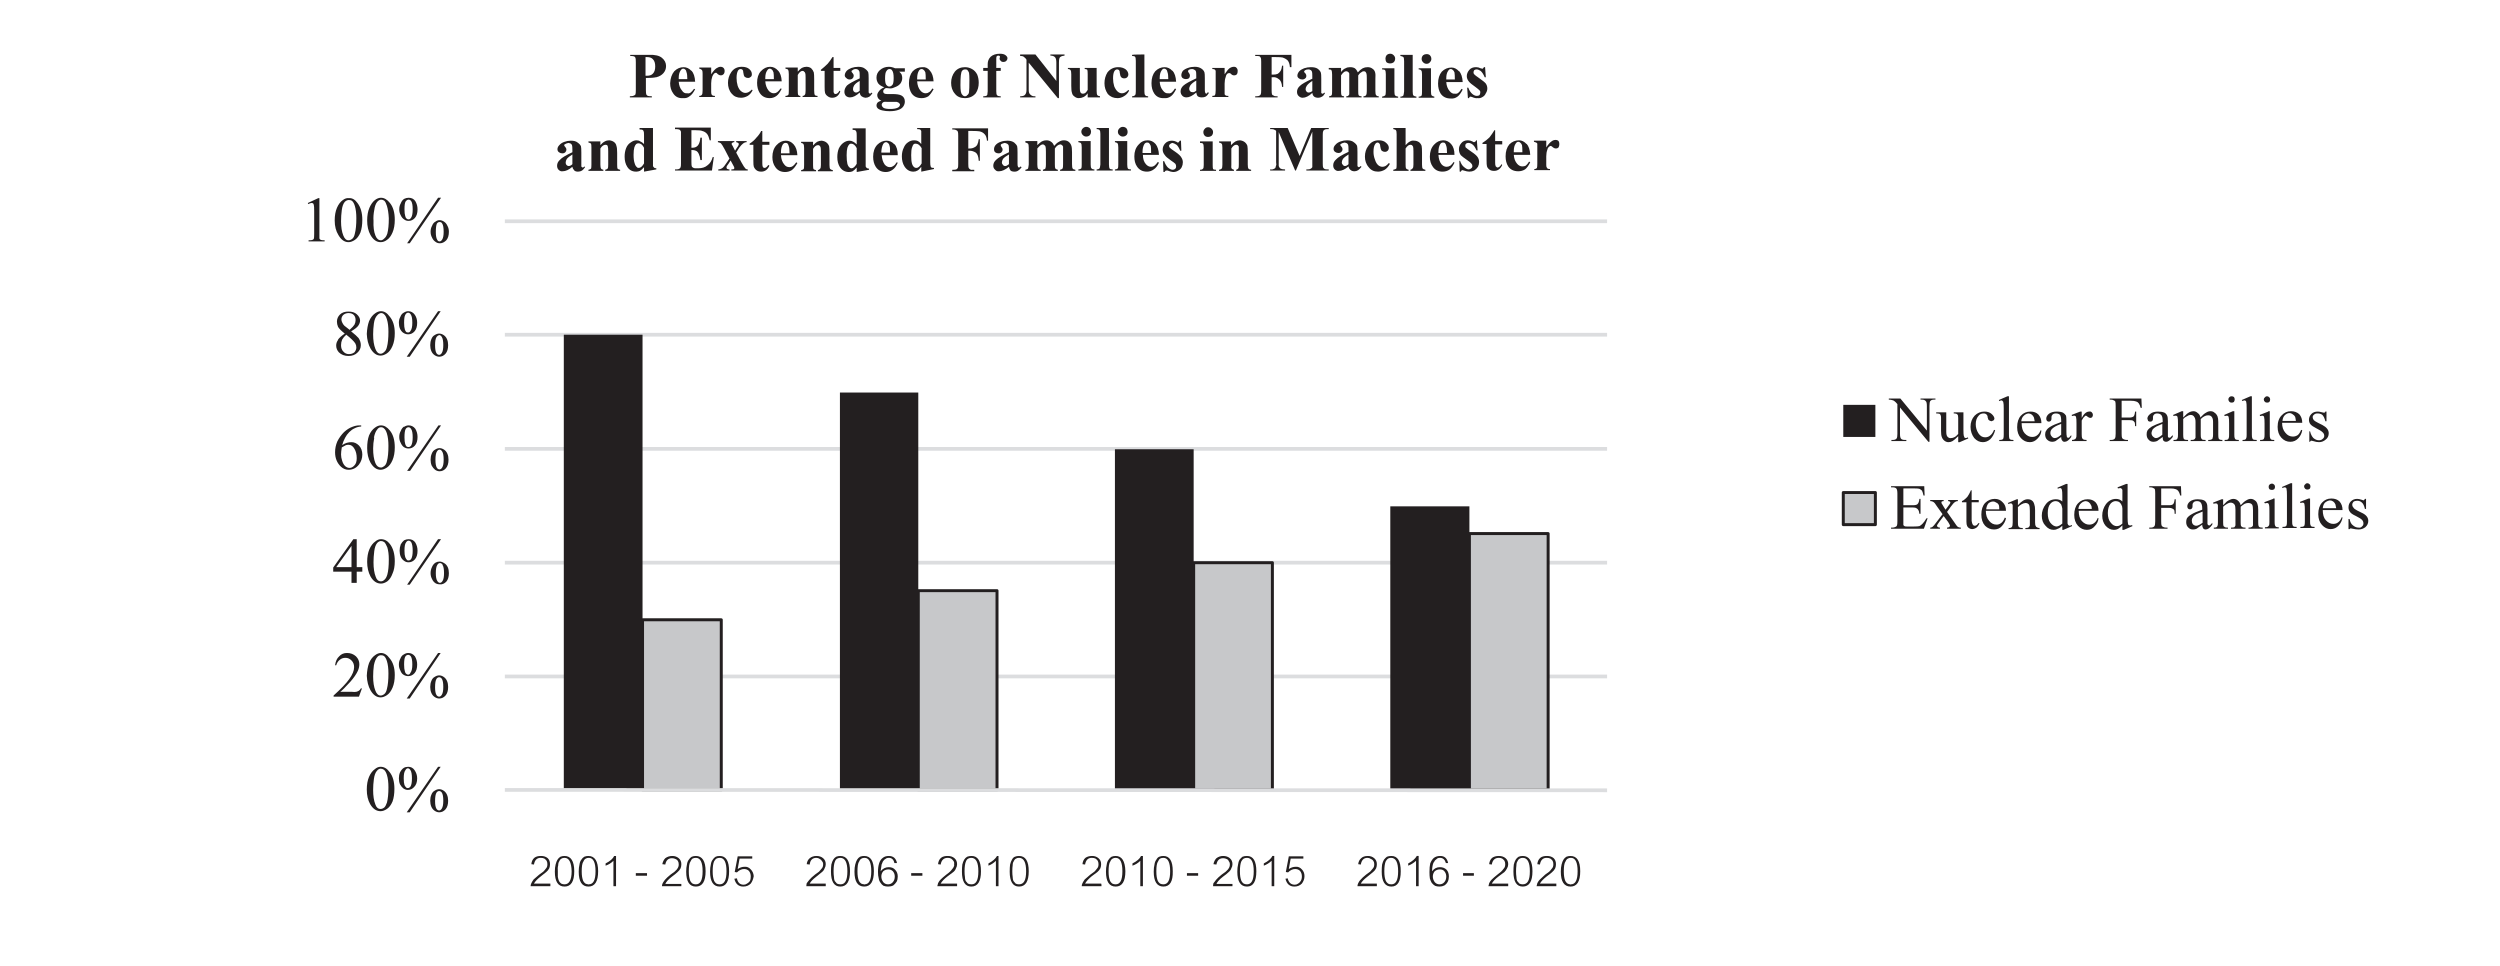 <svg version="1.2" xmlns="http://www.w3.org/2000/svg" viewBox="0 0 670 259" width="670" height="259">
	<title>Page 101_5857-svg</title>
	<style>
		.s0 { fill: none;stroke: #dcdddf;stroke-linejoin: round } 
		.s1 { fill: #231f20 } 
		.s2 { fill: #c7c8ca } 
		.s3 { fill: none;stroke: #231f20;stroke-linejoin: round;stroke-width: .8 } 
	</style>
	<path id="Layer" fill-rule="evenodd" class="s0" d="m135.3 181.3h295.4m-295.4-30.5h295.4m-295.4-30.5h295.4m-295.4-30.6h295.4m-295.4-30.4h295.4"/>
	<path id="Layer" class="s1" d="m151.1 89.7h21.1v122h-21.1zm74 15.5h21v106.6h-21zm73.7 15.2h21.1v91.4h-21.1zm73.8 15.3h21.2v76.1h-21.2z"/>
	<path id="Layer" class="s2" d="m172.2 166.1h21.1v45.6h-21.1zm73.9-7.7h21.1v53.4h-21.1zm73.8-7.5h21.1v60.9h-21.1zm73.9-7.7h21.1v68.6h-21.1z"/>
	<path id="Layer" fill-rule="evenodd" class="s3" d="m172.2 211.7h21.1v-45.6h-21.1zm73.9 0h21.1v-53.4h-21.1zm73.8 0h21.1v-60.9h-21.1zm73.9 0h21.1v-68.7h-21.1z"/>
	<path id="Layer" class="s0" d="m135.3 211.7l295.4 0.1"/>
	<path id="Layer" fill-rule="evenodd" class="s1" d="m99.2 215.5q-0.9-1.6-0.9-3.9 0-2 0.6-3.4 0.6-1.4 1.6-2.1 0.7-0.6 1.5-0.6 1.4 0 2.4 1.4 1.3 1.6 1.3 4.5 0 2-0.5 3.4-0.6 1.4-1.5 2-0.9 0.6-1.7 0.6-1.7 0-2.8-1.9zm1-6.7q-0.2 1.5-0.2 2.9 0 2.4 0.6 3.9 0.4 1.2 1.4 1.2 0.5 0 1-0.4 0.4-0.4 0.7-1.3 0.4-1.5 0.4-4.1 0-2-0.4-3.3-0.3-1-0.8-1.4-0.4-0.3-0.9-0.3-0.5 0-1 0.6-0.6 0.7-0.8 2.2zm17.9-3.3l-8.3 12.2h-0.8l8.4-12.2zm-8.7 0q1.1 0 1.7 0.9 0.7 1 0.7 2.2 0 1.5-0.8 2.3-0.7 0.8-1.7 0.8-0.6 0-1.2-0.4-0.5-0.4-0.9-1.1-0.3-0.7-0.3-1.6 0-0.9 0.3-1.6 0.4-0.8 1-1.2 0.5-0.3 1.2-0.3zm-0.1 0.4q-0.4 0-0.7 0.6-0.4 0.5-0.4 2.1 0 1.2 0.2 1.8 0.2 0.4 0.5 0.7 0.2 0.1 0.4 0.1 0.4 0 0.7-0.4 0.4-0.6 0.4-2.2 0-1.6-0.4-2.2-0.3-0.5-0.7-0.5zm7.2 6q0.6-0.4 1.2-0.4 0.6 0 1.2 0.4 0.6 0.4 0.9 1.1 0.3 0.7 0.3 1.6 0 1.5-0.7 2.3-0.7 0.8-1.7 0.8-0.6 0-1.2-0.4-0.6-0.4-0.9-1.1-0.3-0.7-0.3-1.6 0-0.9 0.3-1.6 0.3-0.8 0.9-1.1zm1.2 0.1q-0.4 0-0.7 0.4-0.4 0.6-0.4 2.3 0 1.5 0.4 2.1 0.3 0.4 0.7 0.4 0.4 0 0.7-0.5 0.4-0.6 0.4-2.1 0-1.6-0.4-2.2-0.3-0.4-0.7-0.4z"/>
	<path id="Layer" fill-rule="evenodd" class="s1" d="m97 184.5l-0.8 2.2h-6.8v-0.3q3-2.7 4.2-4.4 1.3-1.8 1.3-3.2 0-1.1-0.7-1.8-0.7-0.7-1.6-0.7-0.9 0-1.5 0.5-0.7 0.5-1 1.5h-0.3q0.2-1.6 1.1-2.4 0.8-0.9 2.1-0.9 1.4 0 2.4 0.9 0.9 0.9 0.9 2.1 0 0.9-0.4 1.8-0.6 1.3-2 2.9-2.1 2.3-2.7 2.7h3q0.9 0.1 1.3 0 0.4-0.1 0.7-0.3 0.3-0.2 0.5-0.6c0 0 0.3 0 0.3 0zm2.3 0.5q-0.9-1.6-1-3.9 0.1-2 0.6-3.4 0.6-1.4 1.6-2.1 0.8-0.6 1.6-0.6 1.3 0 2.3 1.4 1.4 1.6 1.4 4.5 0 2-0.6 3.4-0.6 1.4-1.5 2-0.9 0.6-1.7 0.6-1.6 0-2.7-1.9zm0.9-6.7q-0.2 1.5-0.2 3 0 2.3 0.6 3.8 0.5 1.3 1.4 1.3 0.5 0 1-0.4 0.5-0.4 0.7-1.4 0.4-1.5 0.4-4.1 0-2-0.4-3.3-0.3-1-0.8-1.4-0.3-0.2-0.8-0.2-0.6 0-1 0.5-0.6 0.7-0.9 2.2zm17.9-3.3l-8.3 12.2h-0.8l8.4-12.2zm-9.9 0.4q0.6-0.4 1.2-0.4 1.1 0 1.8 0.9 0.6 1 0.6 2.2 0 1.5-0.7 2.3-0.7 0.8-1.7 0.8-0.7 0-1.3-0.4-0.5-0.3-0.8-1.1-0.4-0.7-0.4-1.6 0-0.9 0.4-1.6 0.3-0.8 0.9-1.1zm1.2 0.1q-0.5 0-0.8 0.5-0.3 0.5-0.3 2.1 0 1.2 0.2 1.8 0.1 0.5 0.4 0.7 0.2 0.2 0.5 0.2 0.4 0 0.6-0.5 0.5-0.6 0.5-2.2 0-1.6-0.4-2.2-0.3-0.4-0.7-0.4zm7.1 5.9q0.6-0.4 1.2-0.4 0.6 0 1.2 0.4 0.6 0.4 0.9 1.1 0.3 0.7 0.3 1.6 0 1.5-0.7 2.3-0.7 0.8-1.7 0.8-0.6 0-1.2-0.4-0.6-0.4-0.9-1.1-0.3-0.7-0.3-1.6 0-0.9 0.3-1.6 0.3-0.8 0.9-1.1zm1.9 0.5q-0.3-0.4-0.7-0.4-0.4 0-0.7 0.4-0.4 0.6-0.4 2.3 0 1.5 0.4 2.1 0.3 0.4 0.7 0.4 0.4 0 0.7-0.5 0.4-0.6 0.4-2.1 0-1.6-0.4-2.2z"/>
	<path id="Layer" fill-rule="evenodd" class="s1" d="m97.1 152v1.2h-1.5v3h-1.4v-3h-4.9v-1.1l5.4-7.6h0.9v7.5zm-2.9 0v-5.7l-4.1 5.7zm5.1 2.5q-0.9-1.7-0.9-3.9 0-2 0.6-3.4 0.6-1.4 1.6-2.1 0.7-0.6 1.5-0.6 1.4 0 2.4 1.3 1.3 1.7 1.3 4.6 0 2-0.6 3.3-0.5 1.4-1.4 2.1-0.9 0.6-1.7 0.6-1.7 0-2.8-1.9zm1-6.8q-0.2 1.6-0.2 3 0 2.4 0.6 3.9 0.4 1.2 1.4 1.2 0.5 0 0.9-0.4 0.5-0.4 0.8-1.4 0.4-1.4 0.4-4.1 0-1.9-0.4-3.2-0.4-1-0.8-1.4-0.4-0.3-0.9-0.3-0.5 0-1 0.5-0.6 0.7-0.8 2.2zm17.9-3.2l-8.4 12.2h-0.7l8.3-12.2zm-9.9 0.3q0.6-0.3 1.2-0.3 1.2 0 1.8 0.9 0.6 1 0.6 2.2 0 1.5-0.7 2.3-0.7 0.8-1.7 0.8-0.7 0-1.2-0.4-0.6-0.4-0.9-1.1-0.3-0.7-0.3-1.6 0-0.9 0.3-1.7 0.4-0.7 0.9-1.1zm1.2 0.1q-0.4 0-0.7 0.5-0.4 0.5-0.4 2.2 0 1.1 0.2 1.7 0.2 0.5 0.5 0.8 0.1 0.1 0.4 0.1 0.4 0 0.7-0.4 0.4-0.7 0.4-2.2 0-1.6-0.4-2.3-0.3-0.4-0.7-0.4zm8.3 5.6q0.6 0 1.2 0.4 0.6 0.3 1 1.1 0.3 0.7 0.3 1.6 0 1.5-0.7 2.3-0.8 0.8-1.7 0.7-0.7 0-1.2-0.3-0.6-0.4-0.9-1.1-0.4-0.7-0.4-1.6 0-0.9 0.4-1.7 0.3-0.7 0.9-1.1 0.5-0.3 1.1-0.3zm0.8 0.8q-0.3-0.4-0.7-0.4-0.4 0-0.7 0.5-0.4 0.6-0.4 2.2 0 1.5 0.4 2.1 0.3 0.5 0.7 0.5 0.4 0 0.7-0.5 0.4-0.6 0.4-2.1 0-1.6-0.4-2.2z"/>
	<path id="Layer" fill-rule="evenodd" class="s1" d="m96.8 114v0.3q-1.1 0.1-1.8 0.5-0.7 0.3-1.4 1-0.7 0.7-1.1 1.5-0.5 0.9-0.8 2c0.8-0.6 1.7-0.8 2.5-0.8q1.1 0 2 0.9c0.6 0.6 0.9 1.5 0.9 2.4q0 1.5-0.9 2.7-1.1 1.4-2.8 1.4-1.1 0-2-0.8-1.6-1.5-1.6-3.9 0-1.5 0.6-2.9 0.7-1.4 1.8-2.5 1.1-1 2.2-1.4 1-0.4 1.9-0.4zm-5.2 5.9q-0.2 1.2-0.2 1.9 0 0.8 0.3 1.7 0.3 1 0.9 1.5 0.5 0.4 1.1 0.4 0.7 0 1.3-0.7 0.6-0.6 0.6-1.9 0-1.5-0.6-2.5-0.6-1.1-1.6-1.1-0.4 0-0.7 0.1-0.4 0.2-1.1 0.6zm7.7 4.1q-0.9-1.6-0.9-3.9 0-2 0.5-3.4 0.6-1.4 1.6-2.1 0.8-0.6 1.6-0.6 1.3 0 2.4 1.4 1.3 1.6 1.3 4.5 0 2-0.6 3.4-0.6 1.4-1.5 2-0.9 0.6-1.7 0.6-1.6 0-2.7-1.9zm1-6.7q-0.3 1.5-0.3 2.9 0 2.4 0.6 3.9 0.5 1.2 1.5 1.2 0.4 0 0.9-0.4 0.5-0.4 0.7-1.3 0.4-1.5 0.4-4.1 0-2-0.4-3.3-0.3-1-0.8-1.4-0.3-0.3-0.8-0.3-0.6 0-1 0.6-0.6 0.7-0.9 2.2zm17.9-3.3l-8.3 12.2h-0.8l8.4-12.2zm-9.9 0.4q0.6-0.4 1.2-0.4 1.1 0 1.8 0.9 0.6 1 0.6 2.2 0 1.5-0.7 2.3-0.7 0.8-1.7 0.8-0.7 0-1.3-0.4-0.5-0.4-0.8-1.1-0.4-0.7-0.4-1.6 0-0.9 0.4-1.6 0.3-0.8 0.9-1.2zm1.2 0.1q-0.5 0-0.8 0.5-0.3 0.6-0.3 2.2 0 1.2 0.2 1.8 0.1 0.4 0.4 0.7 0.2 0.1 0.5 0.1 0.4 0 0.7-0.4 0.4-0.7 0.4-2.2 0-1.6-0.4-2.2-0.3-0.5-0.7-0.5zm8.3 5.6q0.6 0 1.2 0.4 0.6 0.4 0.9 1.1 0.3 0.7 0.3 1.6 0 1.5-0.7 2.3-0.7 0.8-1.7 0.8-0.6 0-1.2-0.4-0.5-0.4-0.9-1.1-0.3-0.7-0.3-1.6 0-0.9 0.3-1.6 0.3-0.8 0.9-1.1 0.6-0.4 1.2-0.4zm0.7 0.9q-0.3-0.5-0.7-0.5-0.4 0-0.7 0.5-0.4 0.6-0.4 2.2 0 1.6 0.4 2.2 0.3 0.4 0.7 0.4 0.4 0 0.7-0.5 0.4-0.6 0.4-2.1 0-1.6-0.4-2.2z"/>
	<path id="Layer" fill-rule="evenodd" class="s1" d="m90.6 91q0.5-0.7 1.8-1.6-1.4-1.1-1.8-1.8-0.3-0.7-0.3-1.4 0-1.1 0.8-1.9c0.6-0.6 1.4-0.8 2.3-0.8q1.4 0 2.2 0.7 0.9 0.8 0.9 1.7 0 0.7-0.5 1.4-0.4 0.6-1.9 1.5 1.5 1.2 2 1.8 0.6 0.9 0.6 1.9 0 1.2-0.9 2-0.9 0.9-2.4 0.9-1.6 0-2.6-1-0.7-0.8-0.7-1.8 0-0.8 0.5-1.5zm1.7-3.7l1.4 1.1q1-0.9 1.3-1.4 0.3-0.6 0.3-1.2 0-0.9-0.5-1.4-0.5-0.5-1.4-0.5-0.8 0-1.4 0.5-0.5 0.5-0.5 1.2 0 0.4 0.2 0.8 0.2 0.5 0.6 0.9zm0.5 2.4q-0.7 0.6-1.1 1.3-0.3 0.7-0.3 1.5 0 1.1 0.6 1.7 0.6 0.7 1.5 0.7 0.9 0 1.5-0.5 0.5-0.6 0.5-1.3 0-0.6-0.3-1.1-0.6-0.9-2.4-2.3zm6.5 3.7q-0.9-1.6-1-3.9 0.1-2 0.6-3.4 0.6-1.4 1.6-2.1 0.8-0.6 1.6-0.6 1.3 0 2.3 1.4 1.4 1.6 1.4 4.5 0 2-0.6 3.4-0.6 1.4-1.5 2-0.9 0.6-1.7 0.6-1.6 0-2.7-1.9zm0.9-6.7q-0.2 1.5-0.2 2.9 0 2.4 0.6 3.9 0.5 1.3 1.4 1.3 0.5 0 1-0.5 0.5-0.4 0.7-1.3 0.4-1.5 0.4-4.1 0-2-0.4-3.3-0.3-1-0.8-1.4-0.3-0.3-0.8-0.3-0.6 0.1-1 0.6-0.7 0.7-0.9 2.2zm17.9-3.3l-8.3 12.2h-0.8l8.4-12.2zm-9.9 0.4q0.6-0.4 1.2-0.4 1.1 0 1.8 1 0.6 0.9 0.6 2.1 0 1.5-0.7 2.3-0.7 0.8-1.7 0.8-0.7 0-1.3-0.4-0.5-0.3-0.9-1.1-0.3-0.7-0.3-1.6 0-0.9 0.4-1.6 0.3-0.8 0.9-1.1zm1.2 0q-0.5 0-0.8 0.6-0.3 0.5-0.3 2.1 0 1.2 0.2 1.8 0.1 0.4 0.4 0.7 0.2 0.1 0.5 0.1 0.4 0 0.6-0.4 0.5-0.6 0.5-2.2 0-1.6-0.4-2.2-0.3-0.5-0.7-0.5zm8.3 5.6q0.6 0 1.2 0.4 0.6 0.4 0.9 1.1 0.3 0.7 0.3 1.6 0 1.5-0.7 2.3-0.7 0.8-1.7 0.8-0.6 0-1.2-0.4-0.6-0.4-0.9-1.1-0.3-0.7-0.3-1.6 0-0.9 0.3-1.6 0.3-0.8 0.9-1.1 0.6-0.4 1.2-0.4zm0.7 0.9q-0.3-0.5-0.7-0.5-0.4 0.1-0.7 0.5-0.4 0.6-0.4 2.2 0 1.6 0.4 2.2 0.3 0.4 0.7 0.4 0.4 0 0.7-0.5 0.4-0.6 0.4-2.1 0-1.6-0.4-2.2z"/>
	<path id="Layer" class="s1" d="m82.6 54.7q0.6-0.3 0.9-0.3 0.2 0 0.4 0.1 0.1 0.1 0.2 0.4 0.1 0.4 0.1 1.6v6.2q0 1.1-0.1 1.3-0.1 0.2-0.4 0.3-0.2 0.1-1 0.1v0.3h4.3v-0.3q-0.8 0-1-0.1-0.3-0.1-0.4-0.4 0-0.2 0-1.2v-9.6h-0.3l-2.8 1.3 0.1 0.3z"/>
	<path id="Layer" fill-rule="evenodd" class="s1" d="m90.7 63q-1-1.6-1-3.9 0-2 0.6-3.4 0.6-1.4 1.6-2.1 0.8-0.6 1.6-0.5 1.3-0.1 2.3 1.3 1.3 1.7 1.3 4.5 0 2-0.5 3.4-0.6 1.4-1.5 2-0.9 0.6-1.7 0.6-1.6 0-2.7-1.9zm0.9-6.7q-0.2 1.5-0.2 3 0 2.3 0.6 3.8 0.5 1.3 1.4 1.3 0.5 0 1-0.4 0.5-0.4 0.7-1.4 0.4-1.5 0.4-4.1 0-2-0.4-3.3-0.3-1-0.8-1.4-0.3-0.2-0.8-0.2-0.6 0-1.1 0.5-0.6 0.7-0.8 2.2zm7.7 6.7q-0.9-1.6-0.9-3.9 0-2 0.6-3.4 0.6-1.4 1.5-2.1 0.8-0.6 1.6-0.6 1.3 0 2.4 1.4 1.3 1.6 1.3 4.5 0 2-0.6 3.4-0.6 1.4-1.5 2-0.8 0.6-1.7 0.6-1.6 0-2.7-1.9zm1-6.7q-0.3 1.5-0.2 2.9-0.1 2.4 0.5 3.9 0.5 1.3 1.5 1.3 0.4 0 0.9-0.5 0.5-0.4 0.8-1.3 0.4-1.5 0.4-4.1-0.1-2-0.5-3.3-0.3-1-0.7-1.4-0.4-0.3-0.9-0.3-0.6 0.1-1 0.6-0.6 0.7-0.8 2.2zm17.9-3.3l-8.4 12.2h-0.7l8.3-12.2zm-8.7 0q1.2 0 1.8 0.9 0.6 1 0.6 2.2 0 1.5-0.7 2.3-0.7 0.8-1.7 0.8-0.7 0-1.2-0.4-0.6-0.4-0.9-1.1-0.4-0.7-0.4-1.6 0-0.9 0.4-1.6 0.3-0.8 0.9-1.2 0.6-0.3 1.2-0.3zm0 0.5q-0.4 0-0.8 0.5-0.3 0.5-0.3 2.1 0 1.2 0.2 1.8 0.1 0.5 0.4 0.7 0.2 0.2 0.5 0.2 0.4 0 0.7-0.5 0.4-0.6 0.4-2.2 0-1.6-0.4-2.2-0.3-0.4-0.7-0.4zm8.3 5.5q0.6 0 1.2 0.4 0.6 0.4 0.9 1.1 0.4 0.7 0.4 1.6 0 1.5-0.7 2.3-0.8 0.8-1.7 0.8-0.7 0-1.2-0.4-0.6-0.4-0.9-1.1-0.4-0.7-0.4-1.6 0-0.9 0.4-1.6 0.3-0.8 0.9-1.1 0.5-0.4 1.1-0.4zm0.7 0.9q-0.2-0.4-0.7-0.4-0.4 0-0.7 0.4-0.3 0.6-0.3 2.3 0 1.5 0.4 2.1 0.2 0.4 0.6 0.4 0.4 0 0.7-0.5 0.4-0.6 0.4-2.1 0-1.6-0.4-2.2z"/>
	<path id="Layer" fill-rule="evenodd" class="s1" d="m147.5 237.5h-5.3q0-0.4 0.2-0.8c0.1-0.2 0.3-0.6 0.6-1q0.6-0.5 1.5-1.3 0.7-0.5 1.1-0.8 0.4-0.4 0.6-0.7 0.3-0.3 0.4-0.6 0.1-0.3 0.1-0.7 0-0.5-0.2-0.9-0.2-0.3-0.6-0.6-0.4-0.2-1-0.2-1.5 0-1.8 1.8l-0.7-0.1q0.1-1.1 0.8-1.7c0.5-0.4 1.1-0.5 1.8-0.5q1.1 0 1.8 0.6 0.6 0.6 0.6 1.6 0 0.6-0.2 1.1-0.3 0.6-0.8 1-0.5 0.4-1.5 1.2-1.3 1-1.8 1.9h4.4c0 0 0 0.7 0 0.7zm6.4-4q0 4.1-2.6 4.1-2.6 0-2.6-4 0-1.1 0.2-1.9 0.2-0.8 0.5-1.3 0.3-0.5 0.8-0.8 0.5-0.2 1.1-0.2c1.7 0 2.6 1.4 2.6 4.1zm-2.5 3.6q0-0.1 0-0.1 0 0.1 0 0.1zm-0.1-0.1c1.2 0 1.9-1.1 1.9-3.5q-0.1-3.6-1.9-3.6-0.5 0-0.8 0.2-0.4 0.2-0.6 0.7-0.3 0.4-0.3 1.1-0.2 0.7-0.1 1.6 0 0.9 0 1.5 0.1 0.6 0.3 1.1 0.2 0.4 0.6 0.7 0.4 0.2 0.9 0.2zm9-3.5q0 4.1-2.6 4.1-2.6 0-2.6-4 0-1.1 0.2-1.9 0.1-0.8 0.5-1.3 0.3-0.5 0.8-0.8 0.5-0.2 1.1-0.2c1.7 0 2.6 1.4 2.6 4.1zm-2.5 3.6q-0.1-0.1-0.1-0.1 0 0.1 0 0.1zm0-0.1c1.2 0 1.8-1.1 1.8-3.5q0-3.6-1.8-3.6-0.5 0-0.8 0.2-0.4 0.2-0.6 0.7-0.3 0.4-0.4 1.1-0.1 0.7-0.1 1.6 0 0.9 0.1 1.5 0.1 0.6 0.3 1.1 0.2 0.4 0.6 0.7 0.4 0.2 0.9 0.2zm7.3-7.6v8.1h-0.7v-6.8q-0.9 0.9-2.1 1.3v-0.6q1.8-0.9 2.3-2h0.5z"/>
	<path id="Layer" class="s1" d="m173.4 234h-3v0.7h3zm9.2 2.9h-4.3q0.4-0.9 1.7-1.9 1.1-0.8 1.6-1.3 0.5-0.4 0.8-1 0.2-0.5 0.2-1.1 0-1-0.7-1.6-0.7-0.6-1.7-0.6-1.1 0-1.9 0.6-0.6 0.6-0.8 1.6l0.8 0.1q0.3-1.7 1.8-1.7 0.5 0 0.9 0.2 0.5 0.2 0.7 0.6 0.2 0.3 0.2 0.9 0 0.3-0.1 0.6-0.1 0.3-0.4 0.7-0.3 0.3-0.6 0.6-0.4 0.3-1.1 0.8-1 0.8-1.5 1.4c-0.3 0.4-0.5 0.7-0.6 0.9q-0.2 0.4-0.2 0.8h5.2c0 0 0-0.7 0-0.6z"/>
	<path id="Layer" fill-rule="evenodd" class="s1" d="m189.1 233.5q0 4.1-2.6 4.1-2.6 0-2.6-4 0-1.1 0.2-1.9 0.1-0.8 0.5-1.3 0.3-0.5 0.8-0.8 0.5-0.2 1.1-0.2c1.7 0 2.6 1.4 2.6 4.1zm-2.6 3.6q0-0.1 0-0.1 0 0.1 0 0.1zm0-0.1c1.2 0 1.8-1.1 1.8-3.5q0-3.6-1.8-3.6-0.5 0-0.9 0.2-0.3 0.2-0.5 0.7-0.3 0.4-0.4 1.1-0.1 0.7-0.1 1.6 0 0.9 0.1 1.5 0.1 0.6 0.3 1.1 0.2 0.4 0.6 0.7 0.4 0.2 0.9 0.2zm8.9-3.5q0 4.1-2.5 4.1-2.6 0-2.6-4 0-1.1 0.2-1.9 0.1-0.8 0.5-1.3 0.3-0.5 0.8-0.8 0.4-0.2 1.1-0.2c1.7 0 2.5 1.4 2.5 4.1zm-2.5 3.6q0-0.1 0-0.1 0 0.1 0 0.1zm0-0.1c1.2 0 1.8-1.1 1.8-3.5q0-3.6-1.8-3.6-0.5 0-0.9 0.2-0.3 0.2-0.6 0.7-0.2 0.4-0.3 1.1-0.1 0.7-0.1 1.6 0 0.9 0.1 1.5 0.1 0.6 0.3 1.1 0.2 0.4 0.6 0.7 0.4 0.2 0.9 0.2z"/>
	<path id="Layer" class="s1" d="m199.2 237.6q0.6 0 1.1-0.2 0.5-0.2 0.9-0.6 0.3-0.4 0.5-0.9 0.2-0.5 0.3-1.1-0.1-1.1-0.8-1.8-0.7-0.8-1.7-0.7-0.9 0-1.8 0.6l0.5-2.8h3.4v-0.6h-3.9l-0.8 4.2 0.6 0.1q0.9-0.9 1.9-0.9 0.8 0 1.3 0.5 0.5 0.6 0.5 1.5 0 0.7-0.2 1.2-0.4 0.5-0.8 0.7-0.4 0.3-0.9 0.3-1.5 0-1.8-1.7l-0.7 0.1q0.5 2.1 2.4 2.1zm22.1-0.8h-4.3q0.4-0.8 1.7-1.8 1.1-0.9 1.6-1.3 0.5-0.4 0.7-1 0.3-0.5 0.3-1.1 0-1-0.7-1.6-0.7-0.6-1.8-0.6c-0.7 0-1.3 0.2-1.8 0.6q-0.7 0.6-0.8 1.6l0.8 0.1q0.2-1.8 1.8-1.8 0.5 0 0.9 0.3 0.4 0.2 0.6 0.6 0.3 0.3 0.3 0.8 0 0.4-0.1 0.7-0.1 0.3-0.4 0.6-0.3 0.4-0.6 0.7-0.4 0.3-1.1 0.8-1 0.8-1.5 1.4c-0.3 0.3-0.5 0.7-0.7 0.9q-0.1 0.4-0.1 0.8h5.2c0 0 0-0.7 0-0.7z"/>
	<path id="Layer" fill-rule="evenodd" class="s1" d="m225.2 229.4q0 0 0 0 0 0-0.1 0zm0 0q2.6 0 2.6 4.1 0 4.1-2.6 4.1-2.5 0-2.5-4 0-1.1 0.1-1.9 0.2-0.8 0.5-1.3 0.3-0.5 0.8-0.8 0.5-0.2 1.1-0.2zm0.1 7.7q0-0.1 0-0.1 0 0.1 0 0.1zm0-0.1c1.2 0 1.8-1.1 1.8-3.5q0-3.6-1.9-3.6-0.4 0-0.8 0.2-0.4 0.2-0.6 0.7-0.2 0.4-0.3 1.1-0.1 0.7-0.1 1.6 0 0.9 0.1 1.5 0 0.6 0.2 1.1 0.3 0.4 0.6 0.7 0.4 0.2 1 0.2zm6.3-7.6q0 0 0 0 0 0 0 0zm0 0q2.6 0 2.6 4.1 0 4.1-2.6 4.1-2.6 0-2.6-4 0-1.1 0.2-1.9 0.2-0.8 0.5-1.3 0.3-0.5 0.8-0.8 0.5-0.2 1.1-0.2zm0.1 7.7q0-0.1-0.1-0.1 0 0.1 0 0.1zm0-0.1c1.2 0 1.8-1.1 1.8-3.5q0-3.6-1.8-3.6-0.5 0-0.8 0.2-0.4 0.2-0.6 0.7-0.3 0.4-0.4 1.1-0.1 0.7-0.1 1.6 0 0.9 0.1 1.5 0.1 0.6 0.3 1.1 0.2 0.4 0.6 0.7 0.4 0.2 0.9 0.2z"/>
	<path id="Layer" fill-rule="evenodd" class="s1" d="m238.2 229.4q1.8 0 2.2 1.9h-0.7q-0.3-1.4-1.5-1.4-0.3 0-0.6 0.1-0.3 0.2-0.6 0.4-0.2 0.2-0.4 0.5-0.1 0.2-0.2 0.5c-0.1 0.2-0.2 0.4-0.2 0.8q-0.1 0.5-0.2 1.3 0.9-1.1 2.2-1.1 1.1 0 1.7 0.7 0.7 0.7 0.7 1.8c0 0.5-0.1 1-0.3 1.4q-0.4 0.6-0.9 1-0.6 0.3-1.4 0.3-0.6 0-1.2-0.2-0.5-0.3-0.8-0.8-0.4-0.5-0.5-1.2-0.2-0.7-0.2-1.7 0-1.4 0.3-2.3 0.3-1 1-1.5 0.6-0.5 1.6-0.5zm1.6 5.5q0-0.8-0.5-1.4c-0.3-0.3-0.7-0.5-1.2-0.5q-0.8 0-1.4 0.5-0.5 0.6-0.5 1.4 0 0.8 0.5 1.5 0.5 0.6 1.3 0.6 0.8 0 1.3-0.6 0.5-0.6 0.5-1.5zm7.4-0.2h-3v-0.7h3z"/>
	<path id="Layer" fill-rule="evenodd" class="s1" d="m256.5 237.5h-5.3q0.1-0.4 0.2-0.8c0.1-0.2 0.3-0.6 0.7-1q0.5-0.5 1.5-1.3 0.7-0.5 1-0.8 0.4-0.4 0.6-0.7 0.3-0.3 0.4-0.6 0.2-0.3 0.1-0.7 0.1-0.5-0.2-0.9-0.2-0.3-0.6-0.6-0.4-0.2-0.9-0.2-1.6 0-1.9 1.8l-0.7-0.1q0.1-1.1 0.8-1.7c0.5-0.4 1.1-0.5 1.8-0.5q1.1 0 1.8 0.6 0.7 0.6 0.7 1.6 0 0.6-0.3 1.1-0.2 0.6-0.7 1-0.5 0.4-1.6 1.2-1.3 1-1.8 1.9h4.4c0 0 0 0.7 0 0.7zm3.9-8.1q0 0 0 0 0 0 0 0zm0 0q2.5 0 2.5 4.1 0 4.1-2.6 4.1-2.5 0-2.5-4 0-1.1 0.1-1.9 0.2-0.8 0.5-1.3 0.3-0.5 0.8-0.8 0.5-0.2 1.2-0.2zm0 7.7q0-0.1 0-0.1 0 0.1 0 0.1zm0-0.1c1.2 0 1.8-1.1 1.8-3.5q0-3.6-1.9-3.6-0.4 0-0.8 0.2-0.4 0.2-0.6 0.7-0.2 0.4-0.3 1.1-0.1 0.7-0.1 1.6 0 0.9 0.1 1.5 0 0.6 0.2 1.1 0.3 0.4 0.6 0.7 0.4 0.2 1 0.2zm7.2-7.6v8.1h-0.7v-6.8q-0.9 0.9-2 1.3v-0.6q1.7-0.9 2.3-2h0.4zm5.6 0q0 0 0 0 0 0 0 0zm-0.1 0q2.6 0 2.6 4.1 0 4.1-2.6 4.1-2.5 0-2.5-4 0-1.1 0.1-1.9 0.2-0.8 0.5-1.3 0.3-0.6 0.8-0.8 0.5-0.2 1.1-0.2zm0.1 7.6q0 0 0 0 0 0 0 0zm-0.1 0c1.3 0 1.9-1.1 1.9-3.5q0-3.6-1.9-3.6-0.5 0-0.8 0.2-0.4 0.2-0.6 0.7-0.3 0.4-0.3 1.1-0.1 0.6-0.1 1.6 0 0.9 0.1 1.5 0 0.6 0.2 1.1 0.3 0.4 0.6 0.7 0.4 0.2 0.9 0.2z"/>
	<path id="Layer" fill-rule="evenodd" class="s1" d="m295.2 237.5h-5.3q0-0.4 0.2-0.8c0.1-0.2 0.3-0.6 0.6-1q0.6-0.5 1.5-1.3 0.7-0.5 1.1-0.8 0.4-0.4 0.6-0.7 0.3-0.3 0.4-0.6 0.1-0.3 0.1-0.7 0-0.5-0.2-0.9-0.2-0.3-0.6-0.6-0.4-0.2-1-0.2-1.5 0-1.8 1.8l-0.7-0.1q0.1-1.1 0.8-1.7 0.7-0.5 1.8-0.5 1 0 1.7 0.6 0.7 0.6 0.7 1.6 0 0.6-0.2 1.1-0.3 0.6-0.8 1-0.5 0.4-1.6 1.2-1.2 1-1.7 1.9h4.3c0.1 0 0.1 0.7 0.1 0.7zm3.8-8.1q0 0 0 0 0 0 0 0zm0 0q2.5 0 2.6 4.1 0 4.1-2.6 4.1-2.6 0-2.6-4 0-1.1 0.2-1.9 0.1-0.8 0.5-1.3 0.3-0.5 0.8-0.8 0.5-0.2 1.1-0.2zm0 7.7q0-0.1 0-0.1 0 0.1 0 0.1zm0-0.1c1.2 0 1.8-1.1 1.8-3.5q0-3.6-1.8-3.6-0.5 0-0.8 0.2-0.4 0.2-0.6 0.7-0.3 0.4-0.4 1.1-0.1 0.7-0.1 1.6 0 0.9 0.1 1.5 0.1 0.6 0.3 1.1 0.2 0.4 0.6 0.7 0.4 0.2 0.9 0.2zm7.3-7.6v8.1h-0.7v-6.8q-0.9 0.9-2.1 1.3v-0.6q1.8-0.9 2.3-2h0.5zm5.5 0q0 0 0 0 0 0 0 0zm0 0q2.5 0 2.5 4.1 0.1 4.1-2.5 4.1-2.6 0-2.6-4 0-1.1 0.2-1.9 0.1-0.8 0.5-1.3 0.3-0.6 0.8-0.8 0.5-0.2 1.1-0.2zm0 7.6q0 0 0 0 0 0 0 0zm0 0c1.2 0 1.8-1.1 1.8-3.5q0-3.6-1.8-3.6-0.5 0-0.9 0.2-0.3 0.2-0.5 0.7-0.3 0.4-0.4 1.1-0.1 0.6-0.1 1.6 0 0.9 0.1 1.5 0.1 0.6 0.3 1.1 0.2 0.4 0.6 0.7 0.4 0.2 0.9 0.2z"/>
	<path id="Layer" class="s1" d="m321.1 234h-3v0.7h3zm9.2 2.9h-4.3q0.4-0.9 1.7-1.9 1.1-0.8 1.6-1.3 0.5-0.4 0.7-1 0.3-0.5 0.3-1.1 0-1-0.7-1.6-0.7-0.6-1.8-0.6-1 0-1.8 0.6-0.6 0.6-0.8 1.6l0.8 0.1q0.3-1.7 1.8-1.7 0.5 0 0.9 0.2 0.5 0.2 0.6 0.6 0.3 0.3 0.3 0.9 0 0.3-0.1 0.6-0.1 0.3-0.4 0.7-0.3 0.3-0.6 0.6-0.4 0.3-1.1 0.8-1 0.8-1.5 1.4c-0.3 0.4-0.5 0.7-0.7 0.9q-0.1 0.4-0.1 0.8h5.2c0 0 0-0.7 0-0.6z"/>
	<path id="Layer" fill-rule="evenodd" class="s1" d="m334.2 229.4q0 0 0 0 0 0 0 0zm0 0q2.5 0 2.5 4.1 0 4.1-2.5 4.1-2.6 0-2.6-4 0-1.1 0.2-1.9 0.1-0.8 0.4-1.3 0.4-0.5 0.8-0.8 0.5-0.2 1.2-0.2zm0 7.7q0-0.1 0-0.1 0 0.1 0 0.1zm0-0.1c1.2 0 1.8-1.1 1.8-3.5q0-3.6-1.8-3.6-0.5 0-0.9 0.2-0.3 0.2-0.6 0.7-0.2 0.4-0.3 1.1-0.1 0.7-0.1 1.6 0 0.9 0.1 1.5 0.1 0.6 0.3 1.1 0.2 0.4 0.6 0.7 0.4 0.2 0.9 0.2zm7.3-7.6v8.1h-0.7v-6.8q-1 0.9-2.1 1.3v-0.6q1.8-0.9 2.3-2h0.5z"/>
	<path id="Layer" class="s1" d="m346.9 237.6q0.6 0 1.1-0.2 0.5-0.2 0.9-0.6 0.3-0.4 0.5-0.9 0.2-0.5 0.2-1.1 0-1.1-0.7-1.8-0.7-0.8-1.7-0.7-0.9 0-1.8 0.6l0.5-2.8h3.4v-0.6h-3.9l-0.8 4.2 0.6 0.1q0.9-0.9 1.9-0.9 0.8 0 1.3 0.5 0.5 0.6 0.5 1.5 0 0.7-0.3 1.2-0.3 0.5-0.7 0.7-0.4 0.3-0.9 0.3-1.5 0-1.9-1.7l-0.6 0.1q0.5 2.1 2.4 2.1zm22.1-0.8h-4.3q0.4-0.8 1.7-1.8 1.1-0.9 1.6-1.3 0.5-0.4 0.8-1 0.2-0.5 0.2-1.1 0-1-0.7-1.6-0.7-0.6-1.7-0.6c-0.8 0-1.4 0.2-1.8 0.6q-0.7 0.6-0.8 1.6l0.7 0.1q0.3-1.8 1.8-1.8 0.5 0 0.9 0.3 0.5 0.2 0.7 0.6 0.2 0.3 0.2 0.8 0 0.4-0.1 0.7-0.1 0.3-0.4 0.6-0.3 0.4-0.6 0.7-0.4 0.3-1.1 0.8-1 0.8-1.5 1.4c-0.3 0.3-0.5 0.7-0.6 0.9q-0.2 0.4-0.2 0.8h5.2c0 0 0-0.7 0-0.7z"/>
	<path id="Layer" fill-rule="evenodd" class="s1" d="m372.9 229.4q0 0 0 0 0 0 0 0zm0 0q2.5 0 2.5 4.1 0 4.1-2.5 4.1-2.6 0-2.6-4 0-1.1 0.1-1.9 0.2-0.8 0.5-1.3 0.4-0.5 0.8-0.8 0.5-0.2 1.2-0.2zm0 7.7q0-0.1 0-0.1 0 0.1 0 0.1zm0-0.1c1.2 0 1.8-1.1 1.8-3.5q0-3.6-1.9-3.6-0.4 0-0.8 0.2-0.3 0.2-0.6 0.7-0.2 0.4-0.3 1.1-0.1 0.7-0.1 1.6 0 0.9 0.1 1.5 0.1 0.6 0.3 1.1 0.2 0.4 0.6 0.7 0.3 0.2 0.9 0.2zm7.3-7.6v8.1h-0.7v-6.8q-1 0.9-2.1 1.3v-0.6q1.7-0.9 2.3-2h0.5z"/>
	<path id="Layer" fill-rule="evenodd" class="s1" d="m386 229.4q1.7 0 2.1 1.9h-0.6q-0.4-1.4-1.6-1.4-0.3 0-0.6 0.1-0.3 0.2-0.5 0.4-0.3 0.2-0.4 0.5-0.2 0.2-0.3 0.5c-0.1 0.2-0.1 0.4-0.2 0.8q-0.1 0.5-0.1 1.3 0.8-1.1 2.1-1.1 1.1 0 1.8 0.7 0.6 0.7 0.6 1.8c0 0.5-0.1 1-0.3 1.4q-0.3 0.6-0.9 1-0.6 0.3-1.3 0.3-0.7 0-1.2-0.2-0.5-0.3-0.9-0.8-0.3-0.5-0.5-1.2-0.1-0.7-0.1-1.7 0-1.4 0.2-2.3 0.4-1 1-1.5 0.7-0.5 1.6-0.5zm1.6 5.5q0-0.8-0.5-1.4-0.4-0.5-1.2-0.5-0.8 0-1.4 0.5-0.5 0.6-0.5 1.4 0 0.8 0.5 1.5 0.5 0.6 1.3 0.6 0.8 0 1.3-0.6 0.5-0.6 0.5-1.5zm7.4-0.2h-2.9v-0.7h2.9z"/>
	<path id="Layer" fill-rule="evenodd" class="s1" d="m404.2 237.5h-5.3q0.1-0.4 0.2-0.8c0.1-0.2 0.3-0.6 0.7-1q0.5-0.5 1.5-1.3 0.6-0.5 1-0.8 0.4-0.4 0.6-0.7 0.3-0.3 0.4-0.6 0.1-0.3 0.1-0.7 0-0.5-0.2-0.9-0.2-0.3-0.6-0.6-0.4-0.2-0.9-0.2-1.6 0-1.9 1.8l-0.7-0.1q0.1-1.1 0.8-1.7 0.7-0.5 1.8-0.5 1.1 0 1.8 0.6 0.7 0.6 0.7 1.6 0 0.6-0.3 1.1-0.3 0.6-0.7 1-0.5 0.4-1.6 1.2-1.3 1-1.8 1.9h4.4c0 0 0 0.7 0 0.7zm3.9-8.1q0 0 0 0 0 0-0.1 0zm0 0q2.6 0 2.6 4.1 0 4.1-2.6 4.1-2.5 0-2.5-4 0-1.1 0.1-1.9 0.2-0.8 0.5-1.3 0.3-0.5 0.8-0.8 0.5-0.2 1.1-0.2zm0.1 7.7q0-0.1 0-0.1 0 0.1 0 0.1zm-0.1-0.1c1.3 0 1.9-1.1 1.9-3.5q0-3.6-1.9-3.6-0.5 0-0.8 0.2-0.4 0.2-0.6 0.7-0.3 0.4-0.3 1.1-0.1 0.7-0.1 1.6 0 0.9 0.1 1.5 0 0.6 0.2 1.1 0.3 0.4 0.6 0.7 0.4 0.2 0.9 0.2zm9 0.5h-5.3q0.1-0.4 0.2-0.8c0.1-0.2 0.3-0.6 0.7-1q0.5-0.5 1.4-1.3 0.7-0.5 1.1-0.8 0.4-0.4 0.6-0.7 0.3-0.3 0.4-0.6 0.1-0.3 0.1-0.7 0-0.5-0.2-0.9-0.2-0.3-0.6-0.6-0.4-0.2-1-0.2-1.5 0-1.8 1.8l-0.7-0.1q0.1-1.1 0.8-1.7c0.5-0.4 1.1-0.5 1.8-0.5q1.1 0 1.8 0.6 0.6 0.6 0.6 1.6 0 0.6-0.2 1.1-0.3 0.6-0.8 1-0.4 0.4-1.5 1.2-1.3 1-1.8 1.9h4.4c0 0 0 0.7 0 0.7zm3.8-8.1q0 0 0 0 0 0 0 0zm0 0q2.6 0 2.6 4.1 0 4.1-2.6 4.1-2.6 0-2.6-4 0-1.1 0.2-1.9 0.2-0.8 0.5-1.3 0.3-0.5 0.8-0.8 0.5-0.2 1.1-0.2zm0.1 7.7q0-0.1-0.1-0.1 0 0.1 0 0.1zm0-0.1c1.2 0 1.8-1.1 1.8-3.5q0-3.6-1.8-3.6-0.5 0-0.8 0.2-0.4 0.2-0.6 0.7-0.3 0.4-0.4 1.1-0.1 0.7-0.1 1.6 0 0.9 0.1 1.5 0.1 0.6 0.3 1.1 0.2 0.4 0.6 0.7 0.4 0.2 0.9 0.2z"/>
	<path id="Layer" fill-rule="evenodd" class="s1" d="m175.8 20.7q-0.8 0.2-2.7 0.2v3.2q0 0.9 0.1 1.2 0.1 0.2 0.4 0.4 0.3 0.1 1.1 0.1v0.3h-5.9v-0.3q0.8 0 1.1-0.2 0.3-0.1 0.4-0.3 0.1-0.3 0.1-1.2v-7.4q0-1-0.1-1.2-0.1-0.3-0.4-0.4-0.3-0.1-1-0.1v-0.3h5q2.4-0.1 3.5 0.8 1.1 0.9 1.1 2.2 0 1.1-0.7 1.9-0.7 0.8-1.9 1.1zm-2.4-5.4c0 0-0.4 0-0.4 0v5q0.3 0 0.4 0 1.1 0 1.6-0.6 0.6-0.6 0.6-1.9 0-1.3-0.6-1.9-0.5-0.6-1.6-0.6zm11.9 3.6q0.9 1 1 3h-4.4q0.1 1.5 0.9 2.4 0.5 0.8 1.4 0.7 0.5 0.1 0.9-0.2 0.4-0.3 0.9-1l0.3 0.1q-0.7 1.4-1.5 1.9-0.7 0.6-1.8 0.5-1.7 0.1-2.6-1.3-0.8-1.1-0.8-2.7 0.1-2 1.1-3.2 1.1-1.1 2.5-1.1 1.2 0 2.1 1zm-1.1 2.3q0-1.3-0.2-1.8-0.1-0.6-0.4-0.8-0.2-0.2-0.5-0.2-0.4 0-0.7 0.5-0.5 0.7-0.5 2v0.3zm6.4-3.1v1.8q0.8-1.2 1.4-1.6 0.6-0.4 1.1-0.4 0.5 0 0.8 0.3 0.3 0.3 0.3 0.8 0 0.6-0.3 0.9-0.3 0.3-0.7 0.3-0.4 0-0.8-0.3-0.3-0.3-0.3-0.3-0.1-0.1-0.2-0.1-0.3 0-0.5 0.2-0.3 0.3-0.5 0.8-0.3 0.9-0.3 1.8v2.3q0 0.5 0.1 0.7 0.1 0.2 0.3 0.3 0.2 0.1 0.6 0.1v0.3h-4.2v-0.3q0.5 0 0.7-0.3 0.2-0.2 0.2-1.2v-4.4q0-0.7-0.1-0.9-0.1-0.2-0.3-0.3-0.1-0.1-0.5-0.2v-0.3zm10.9 5.9l0.2 0.2q-0.5 1-1.3 1.5-0.9 0.5-1.8 0.5-1.6 0-2.5-1.1c-0.7-0.8-1-1.8-1-2.9q0-1.6 0.9-2.9 1-1.4 2.8-1.4 1.3 0 2 0.6 0.7 0.6 0.7 1.4 0 0.5-0.3 0.7-0.3 0.3-0.7 0.3-0.5 0-0.9-0.3-0.3-0.3-0.4-1.2 0-0.5-0.2-0.7-0.2-0.2-0.5-0.2-0.4 0-0.7 0.4-0.4 0.7-0.4 2 0 1.1 0.3 2.1 0.4 1.1 1 1.5 0.5 0.4 1.1 0.4 0.4 0 0.8-0.2 0.4-0.2 0.9-0.7zm7-5.1q0.9 0.9 1 2.9h-4.4q0.1 1.5 0.9 2.5 0.6 0.7 1.4 0.7 0.5 0 0.9-0.3 0.4-0.3 0.9-1l0.3 0.1q-0.7 1.4-1.4 1.9-0.8 0.6-1.8 0.6-1.8 0-2.7-1.4-0.7-1.1-0.7-2.7 0-2 1-3.1 1.1-1.2 2.5-1.2 1.2 0 2.1 1zm-1.1 2.3q0-1.3-0.1-1.8-0.2-0.6-0.5-0.8-0.2-0.2-0.5-0.2-0.4 0-0.7 0.5-0.5 0.7-0.5 2v0.3zm6.4-3.1v1.1q0.6-0.7 1.1-1 0.6-0.3 1.2-0.3 0.8 0 1.3 0.4 0.5 0.5 0.7 1.1 0.1 0.5 0.1 1.8v3.1q0 0.9 0.2 1.2 0.2 0.2 0.7 0.2v0.3h-4v-0.3q0.4 0 0.6-0.3 0.2-0.2 0.2-1.1v-3.5q0-1-0.1-1.2-0.1-0.3-0.3-0.4-0.1-0.2-0.4-0.2-0.7 0-1.3 1.1v4.2q0 0.9 0.1 1.1 0.2 0.3 0.6 0.3v0.3h-4v-0.3q0.5 0 0.8-0.3 0.1-0.2 0.1-1.1v-4.4q0-0.9-0.2-1.2-0.1-0.2-0.7-0.3v-0.3c0 0 3.3 0 3.3 0zm9.3-2.9q0 0 0 0zm0 0.1h0.3v2.9h1.8v0.8h-1.8v4.9q0 0.6 0 0.8 0.1 0.2 0.2 0.4 0.2 0.1 0.3 0.1 0.6 0 1.1-0.9l0.2 0.2q-0.6 1.7-2.2 1.7-0.7 0-1.3-0.5-0.5-0.4-0.6-0.9-0.1-0.3-0.1-1.6v-4.2h-1v-0.3q1-0.8 1.8-1.6 0.7-0.8 1.3-1.8zm7.8 10.5q-0.4-0.3-0.5-1-1.4 1.3-2.6 1.3-0.6 0-1.1-0.4-0.4-0.5-0.4-1.1 0-0.9 0.7-1.7 0.8-0.7 3.4-1.9v-0.8q0-0.9-0.1-1.1-0.1-0.2-0.3-0.4-0.3-0.2-0.6-0.2-0.6 0-0.9 0.3-0.3 0.1-0.3 0.3 0 0.2 0.3 0.5 0.3 0.3 0.3 0.7 0 0.4-0.3 0.7-0.3 0.3-0.8 0.3-0.5 0-0.9-0.4-0.4-0.3-0.4-0.7 0-0.6 0.5-1.2 0.5-0.5 1.3-0.8 0.9-0.3 1.8-0.3 1.2 0 1.8 0.5 0.7 0.5 0.9 1 0.1 0.4 0.1 1.6v3.1q0 0.6 0 0.7 0.1 0.1 0.2 0.2 0 0.1 0.1 0.1 0.3 0 0.5-0.3l0.2 0.2q-0.4 0.6-0.8 0.9-0.5 0.3-1.1 0.3-0.6-0.1-1-0.4zm-0.5-1.5v-2.6q-1 0.5-1.5 1.2-0.3 0.5-0.3 1 0 0.3 0.2 0.6 0.3 0.3 0.6 0.3 0.5 0 1-0.5zm7.8-6.4q0.8 0 1.7 0.4h2.6v0.9h-1.5q0.4 0.4 0.6 0.7 0.2 0.5 0.2 1 0 0.8-0.5 1.5-0.5 0.6-1.3 0.9-0.8 0.4-1.4 0.4 0 0-1-0.1-0.4 0-0.6 0.3-0.3 0.2-0.3 0.6 0 0.3 0.2 0.5 0.3 0.2 0.8 0.2h1.4q1.8 0 2.5 0.4 0.9 0.5 0.9 1.6 0 0.7-0.4 1.3-0.4 0.6-1.2 0.9-1 0.4-2.5 0.4-1 0-1.9-0.2-0.9-0.2-1.3-0.6-0.3-0.3-0.3-0.7 0-0.4 0.2-0.7 0.3-0.4 1.1-0.6-1.1-0.5-1.1-1.5 0-0.5 0.5-1.1 0.4-0.6 1.4-1-1.1-0.4-1.6-1-0.5-0.7-0.5-1.6 0-1.2 0.9-2 1-0.9 2.4-0.9zm0.2 0.6q-0.5 0-0.8 0.5-0.4 0.4-0.4 2 0 1.3 0.3 1.7 0.4 0.5 0.8 0.5 0.5 0 0.9-0.5 0.3-0.4 0.3-1.8 0-1.5-0.4-2-0.2-0.4-0.7-0.4zm-0.5 8.8q-0.9-0.1-1.2 0.1-0.4 0.3-0.4 0.7 0 0.4 0.5 0.8 0.5 0.3 1.8 0.3 1.2 0 1.9-0.3 0.7-0.3 0.7-0.9 0-0.2-0.2-0.3-0.2-0.3-0.7-0.4-0.4 0-2.4 0zm11.3-8.4q0.9 1 1 2.9h-4.4q0.1 1.6 0.9 2.5 0.6 0.7 1.4 0.7 0.5 0 0.9-0.3 0.4-0.2 0.9-1l0.3 0.2q-0.7 1.3-1.4 1.9-0.8 0.5-1.8 0.5-1.8 0-2.7-1.3-0.7-1.1-0.7-2.7 0-2 1-3.2 1.1-1.1 2.6-1.1 1.2-0.1 2 0.9zm-1.1 2.4q0-1.4-0.1-1.9-0.2-0.5-0.5-0.7-0.2-0.2-0.5-0.2-0.4 0-0.7 0.4-0.5 0.8-0.5 2.1v0.3z"/>
	<path id="Layer" fill-rule="evenodd" class="s1" d="m258.6 18q1 0 1.9 0.5 0.9 0.5 1.4 1.5 0.4 1 0.4 2.2 0 1.6-0.8 2.8-1.1 1.3-2.9 1.3-1.8 0-2.7-1.2c-0.7-0.8-1-1.8-1-2.9q0-1.7 1-3 1-1.2 2.7-1.2zm0 0.6q-0.4 0-0.7 0.3-0.3 0.3-0.4 1.3-0.1 0.9-0.1 2.6 0 1 0.1 1.7 0.1 0.6 0.4 0.9 0.3 0.4 0.7 0.4 0.4 0 0.6-0.3 0.4-0.2 0.5-0.8 0.1-0.8 0.1-3.2 0-1.4-0.1-2-0.2-0.5-0.5-0.8-0.2-0.1-0.6-0.1z"/>
	<path id="Layer" class="s1" d="m268.2 19v-0.8h-1.2v-1-1.5q0-0.4 0.1-0.6 0.2-0.2 0.4-0.2 0.2 0 0.4 0.1 0.1 0.1 0.1 0.3 0 0.1-0.1 0.2 0 0.3 0 0.3 0 0.3 0.3 0.5 0.2 0.3 0.7 0.3 0.5 0 0.8-0.3 0.3-0.3 0.3-0.7 0-0.4-0.5-0.8-0.5-0.4-1.5-0.4-1.6 0-2.5 0.8-0.8 0.8-0.8 2v0.4 0.6h-1.2v0.8h1.2v5.5q-0.1 0.7-0.1 0.9-0.1 0.2-0.3 0.3-0.3 0.1-0.8 0.1v0.3h4.7v-0.3q-0.8 0-1-0.3-0.2-0.2-0.2-1v-5.5z"/>
	<path id="Layer" fill-rule="evenodd" class="s1" d="m273.4 14.6h4.1l5.6 7.1v-4.9q0-1-0.3-1.4-0.4-0.5-1.3-0.5v-0.3h3.8v0.3q-0.8 0.1-1 0.3-0.3 0.1-0.4 0.5-0.1 0.3-0.1 1.1v9.5h-0.3l-7.8-9.5v7.3q0 1 0.5 1.3 0.4 0.4 1 0.4h0.3v0.3h-4.1v-0.3q1 0 1.3-0.4 0.4-0.4 0.4-1.3v-8.1l-0.2-0.3q-0.4-0.4-0.7-0.6-0.3-0.1-0.8-0.1v-0.3zm17.3 3.6h3.2v6.2q0 0.9 0.2 1.1 0.1 0.2 0.7 0.3v0.3h-3.3v-1.1q-0.5 0.7-1.1 1-0.6 0.3-1.3 0.3-0.6 0-1.1-0.4-0.6-0.4-0.7-1-0.2-0.5-0.2-1.9v-3.1q0-0.9-0.2-1.1-0.2-0.3-0.7-0.3v-0.3h3.2v5.4q0 0.8 0.1 1 0.1 0.3 0.3 0.4 0.1 0.1 0.4 0.1 0.3 0 0.5-0.1 0.4-0.2 0.8-0.9v-4.2q0-0.9-0.1-1.2-0.2-0.2-0.7-0.2v-0.4zm11.7 5.9l0.2 0.2q-0.5 1-1.4 1.5-0.8 0.5-1.7 0.5-1.6 0-2.6-1.1c-0.6-0.9-0.9-1.8-0.9-2.9q0-1.6 0.8-2.9 1.1-1.4 2.9-1.4 1.2 0 2 0.6 0.7 0.6 0.7 1.4 0 0.4-0.3 0.7-0.3 0.3-0.8 0.3-0.5 0-0.8-0.3-0.3-0.3-0.4-1.2 0-0.5-0.2-0.7-0.2-0.2-0.5-0.2-0.4 0-0.7 0.4-0.4 0.6-0.4 2 0 1.1 0.3 2.1 0.4 1 1 1.5 0.5 0.4 1.1 0.4 0.4 0 0.8-0.2 0.4-0.2 0.9-0.7zm4.3-9.5v9.9q0 0.8 0.2 1 0.2 0.3 0.8 0.3v0.3h-4.3v-0.3q0.5 0 0.8-0.3 0.2-0.2 0.2-1v-8.2q0-0.8-0.2-1.1-0.2-0.2-0.8-0.2v-0.3c0-0.1 3.3-0.1 3.3-0.1zm7.5 4.3q0.9 1 1 3h-4.4q0.1 1.5 0.9 2.4 0.6 0.8 1.4 0.7 0.5 0.1 0.9-0.2 0.4-0.3 0.9-1.1l0.3 0.2q-0.7 1.4-1.4 1.9-0.8 0.6-1.8 0.5-1.8 0.1-2.7-1.3-0.7-1.1-0.7-2.7 0-2 1-3.2 1.1-1.1 2.5-1.1 1.2 0 2.1 1zm-1.1 2.3q0-1.3-0.2-1.8-0.1-0.6-0.4-0.8-0.2-0.2-0.5-0.2-0.4 0-0.7 0.5-0.5 0.7-0.5 2v0.3zm7.9 4.6q-0.3-0.3-0.4-1-1.5 1.3-2.6 1.3-0.7 0-1.1-0.4-0.5-0.5-0.5-1.2 0-0.9 0.8-1.6 0.8-0.7 3.4-1.9v-0.8q0-0.9-0.1-1.1-0.1-0.3-0.4-0.4-0.3-0.2-0.6-0.2-0.5 0-0.9 0.2-0.2 0.2-0.2 0.4 0 0.2 0.2 0.4 0.3 0.4 0.3 0.7 0 0.5-0.3 0.8-0.3 0.2-0.8 0.2-0.5 0-0.9-0.3-0.3-0.3-0.3-0.7 0-0.6 0.4-1.2 0.5-0.5 1.4-0.8 0.8-0.3 1.8-0.3 1.1 0 1.8 0.5 0.6 0.4 0.8 1 0.1 0.3 0.1 1.6v3.1q0 0.5 0.1 0.7 0 0.1 0.1 0.2 0.1 0.1 0.2 0.1 0.2 0 0.4-0.4l0.3 0.2q-0.4 0.7-0.9 1-0.4 0.2-1 0.2-0.7 0-1.1-0.3zm-0.4-1.5v-2.7q-1.1 0.6-1.6 1.3-0.3 0.5-0.3 0.9 0 0.4 0.3 0.7 0.2 0.2 0.6 0.2 0.4 0.1 1-0.4zm7.6-6.1v1.7q0.8-1.2 1.3-1.6 0.6-0.4 1.2-0.4 0.5 0 0.7 0.3 0.3 0.3 0.3 0.8 0 0.6-0.2 0.9-0.3 0.3-0.7 0.3-0.5 0-0.8-0.3-0.3-0.3-0.4-0.3-0.1 0-0.2 0-0.2 0-0.4 0.1-0.4 0.3-0.5 0.9-0.3 0.8-0.3 1.8v2.3q0 0.4 0 0.6 0.2 0.2 0.3 0.3 0.2 0.1 0.7 0.1v0.3h-4.3v-0.3q0.6 0 0.7-0.2 0.2-0.3 0.2-1.3v-4.4q0-0.7 0-0.8-0.1-0.3-0.3-0.4-0.2-0.1-0.6-0.1v-0.3z"/>
	<path id="Layer" class="s1" d="m341.9 15.3q1.3 0 1.8 0.1 0.9 0.3 1.4 0.8 0.5 0.6 0.6 1.8h0.4v-3.3h-9.7v0.3h0.4q0.5 0 0.8 0.1 0.2 0.2 0.3 0.4 0.1 0.2 0.1 1.1v7.5q0 0.9-0.1 1.1-0.1 0.3-0.3 0.4-0.3 0.2-0.8 0.2h-0.4v0.3h6v-0.3h-0.4q-0.5 0-0.7-0.2-0.3-0.1-0.4-0.3-0.1-0.3-0.1-1.1v-3.5h0.3q0.9-0.1 1.6 0.5 0.8 0.5 0.9 2.1h0.3v-5.7h-0.3q-0.1 0.9-0.4 1.4-0.4 0.6-0.8 0.8-0.5 0.2-1.3 0.2h-0.3v-4.7c0 0 1 0 1.1 0z"/>
	<path id="Layer" fill-rule="evenodd" class="s1" d="m352.2 25.9q-0.4-0.3-0.5-1-1.4 1.3-2.6 1.3-0.6 0-1.1-0.5-0.4-0.4-0.4-1.1 0-0.9 0.8-1.6 0.7-0.7 3.3-1.9v-0.8q0-0.9-0.1-1.1-0.1-0.3-0.3-0.4-0.3-0.2-0.6-0.2-0.6 0-0.9 0.2-0.3 0.2-0.3 0.4 0 0.2 0.3 0.4 0.3 0.4 0.3 0.7 0 0.5-0.3 0.7-0.3 0.3-0.8 0.3-0.5 0-0.9-0.3-0.4-0.3-0.4-0.7 0-0.6 0.5-1.2 0.5-0.5 1.3-0.8 0.9-0.3 1.8-0.3 1.2 0 1.8 0.4 0.7 0.5 0.9 1.1 0.1 0.3 0.1 1.6v3.1q0 0.5 0 0.7 0.1 0.1 0.2 0.2 0 0 0.2 0 0.2 0 0.4-0.3l0.2 0.2q-0.4 0.7-0.8 0.9-0.5 0.3-1 0.3-0.7 0-1.1-0.3zm-0.5-1.5v-2.7q-1 0.6-1.5 1.3-0.3 0.5-0.3 0.9 0 0.4 0.3 0.7 0.2 0.2 0.5 0.2 0.5 0 1-0.4zm4.5-6.2h3.2v1.1q0.6-0.8 1.2-1 0.5-0.3 1.2-0.3 0.8 0 1.3 0.3 0.5 0.4 0.8 1.1 0.6-0.7 1.3-1.1 0.6-0.3 1.3-0.3 0.8 0 1.3 0.4 0.5 0.3 0.7 0.9 0.2 0.6 0.1 1.9v3.2q0 0.9 0.2 1.1 0.2 0.3 0.7 0.3v0.3h-4.1v-0.3q0.5 0 0.7-0.3 0.2-0.3 0.2-1.1v-3.4q0-1.1-0.1-1.3-0.1-0.3-0.3-0.5-0.2-0.1-0.4-0.1-0.4 0-0.7 0.3-0.4 0.2-0.8 0.8v4.2q0 0.9 0.1 1.1 0.2 0.3 0.8 0.3v0.3h-4.1v-0.3q0.3 0 0.5-0.1 0.2-0.2 0.3-0.4 0-0.2 0-0.9v-3.4q0-1.1 0-1.3-0.1-0.3-0.3-0.4-0.2-0.2-0.5-0.2-0.3 0-0.6 0.2-0.4 0.3-0.8 0.9v4.2q0 0.8 0.1 1.1 0.2 0.3 0.7 0.3v0.3h-4v-0.3q0.4 0 0.7-0.3 0.1-0.2 0.1-1.1v-4.4q0-0.9-0.2-1.2-0.1-0.2-0.7-0.2v-0.4zm16.4-3.8q0.5 0 0.9 0.4 0.4 0.4 0.4 0.9 0 0.6-0.4 1-0.4 0.3-0.9 0.3-0.6 0-1-0.3-0.3-0.4-0.3-1 0-0.5 0.3-0.9 0.4-0.4 1-0.4zm-2.2 3.9h3.3v6.2q0 0.9 0.2 1.1 0.2 0.2 0.8 0.3v0.3h-4.3v-0.3q0.5-0.1 0.8-0.3 0.2-0.2 0.2-1.1v-4.6q0-0.8-0.2-1.1-0.2-0.2-0.8-0.2zm8.2-3.6v9.8q0 0.9 0.2 1.1 0.2 0.2 0.8 0.3v0.3h-4.3v-0.3q0.5 0 0.8-0.3 0.1-0.2 0.2-1.1v-8.1q0-0.9-0.2-1.1-0.2-0.2-0.8-0.3v-0.3c0 0 3.3 0 3.3 0zm3.7-0.2q0.6 0 0.9 0.3 0.4 0.4 0.4 1 0 0.5-0.4 0.9-0.3 0.4-0.9 0.4-0.5 0-0.9-0.4-0.4-0.4-0.4-0.9 0-0.6 0.4-1 0.4-0.3 0.9-0.3zm-2.1 3.8h3.3v6.2q0 0.9 0.2 1.1 0.2 0.2 0.7 0.3v0.3h-4.2v-0.3q0.5 0 0.8-0.3 0.1-0.2 0.1-1.1v-4.6q0-0.8-0.2-1-0.2-0.3-0.7-0.3zm10.8 0.7q0.9 1 1 3h-4.4q0.1 1.5 0.9 2.4 0.6 0.8 1.4 0.7 0.5 0.1 0.9-0.2 0.4-0.3 0.9-1.1l0.3 0.2q-0.7 1.4-1.4 1.9-0.8 0.6-1.8 0.5-1.8 0-2.7-1.3-0.7-1.1-0.7-2.7 0-2 1-3.2 1.1-1.1 2.6-1.1 1.1 0 2 1zm-1.1 2.3q0-1.3-0.1-1.9-0.2-0.5-0.5-0.7-0.2-0.2-0.5-0.2-0.4 0-0.7 0.5-0.5 0.7-0.5 2v0.3zm7.8-3.3h0.3l0.2 2.7h-0.3q-0.5-1.2-1.1-1.7-0.6-0.4-1.1-0.4-0.3 0-0.6 0.2-0.2 0.3-0.2 0.6 0 0.2 0.1 0.4 0.3 0.4 1.5 1.2 1.3 0.9 1.7 1.4 0.4 0.6 0.4 1.3 0 0.7-0.4 1.3-0.3 0.7-0.9 1-0.6 0.4-1.3 0.3-0.6 0.1-1.5-0.3-0.3-0.1-0.4-0.1-0.3 0-0.4 0.4h-0.3l-0.2-2.8h0.3q0.4 1.1 1.1 1.7 0.6 0.5 1.2 0.5 0.4 0 0.7-0.2 0.2-0.3 0.2-0.6 0.1-0.4-0.2-0.7-0.3-0.3-1.1-0.9-1.3-0.9-1.7-1.4-0.6-0.7-0.6-1.5 0-0.9 0.7-1.7 0.6-0.7 1.8-0.7 0.6 0 1.2 0.3 0.3 0.1 0.4 0.1 0.2 0 0.2 0 0.1-0.1 0.3-0.4z"/>
	<path id="Layer" fill-rule="evenodd" class="s1" d="m153.9 45.6q-0.4-0.3-0.5-0.9-1.4 1.2-2.6 1.2-0.6 0.1-1.1-0.4-0.4-0.4-0.4-1.1 0-0.9 0.8-1.6 0.7-0.8 3.3-2v-0.7q0-0.9-0.1-1.2-0.1-0.2-0.3-0.4-0.3-0.1-0.6-0.2-0.6 0.1-0.9 0.3-0.3 0.1-0.3 0.3 0 0.2 0.3 0.5 0.3 0.3 0.3 0.7 0 0.4-0.3 0.7-0.3 0.3-0.8 0.3-0.5 0-0.9-0.3-0.4-0.3-0.4-0.8 0-0.6 0.5-1.1 0.5-0.6 1.4-0.9 0.8-0.3 1.7-0.3 1.2 0 1.8 0.5 0.7 0.5 0.9 1 0.1 0.4 0.1 1.7v3q0 0.6 0 0.7 0.1 0.2 0.2 0.2 0 0.1 0.2 0.1 0.2 0 0.4-0.3l0.2 0.2q-0.4 0.6-0.8 0.9-0.5 0.3-1.1 0.3-0.6 0-1-0.3zm-0.5-1.6v-2.6q-1 0.6-1.5 1.2-0.3 0.5-0.3 1 0 0.3 0.2 0.6 0.3 0.3 0.6 0.3 0.5 0 1-0.5zm7.5-6.1v1q0.6-0.7 1.2-1 0.5-0.3 1.2-0.3 0.8 0.1 1.3 0.5 0.5 0.4 0.6 1 0.2 0.5 0.2 1.9v3.1q0 0.9 0.1 1.1 0.2 0.2 0.7 0.3v0.3h-4v-0.3q0.5-0.1 0.7-0.4 0.1-0.2 0.1-1v-3.5q0-1-0.1-1.3 0-0.2-0.2-0.4-0.2-0.1-0.4-0.1-0.8 0-1.4 1v4.3q0 0.8 0.2 1.1 0.1 0.2 0.6 0.3v0.3h-4v-0.3q0.5-0.1 0.7-0.3 0.1-0.2 0.1-1.1v-4.5q0-0.9-0.1-1.1-0.2-0.2-0.7-0.3v-0.3c0 0 3.2 0 3.2 0zm10.5-3.6h3.6v9.1q0 1 0 1.1 0.1 0.3 0.3 0.4 0.1 0.2 0.6 0.2v0.3l-3.3 0.6v-1.2q-0.6 0.7-1.1 1-0.5 0.2-1 0.2-1.6 0-2.4-1.3-0.7-1.1-0.7-2.7 0-1.3 0.4-2.3 0.4-1 1.2-1.5 0.8-0.6 1.6-0.6 0.6 0 1 0.3 0.5 0.2 1 0.7v-2.3q0-1-0.1-1.1-0.1-0.3-0.3-0.4-0.2-0.1-0.8-0.1zm1.2 9.5v-4.2q-0.6-1.2-1.5-1.2-0.3 0-0.6 0.2-0.3 0.3-0.5 0.9-0.2 0.7-0.2 2 0 1.5 0.3 2.3 0.2 0.7 0.6 1 0.1 0.2 0.5 0.2 0.7 0 1.4-1.2zm13.9-8.9h-1.2v4.7h0.2q1.1 0 1.6-0.7 0.5-0.7 0.6-2h0.4v6h-0.4q-0.1-1-0.4-1.6-0.3-0.7-0.8-0.9-0.4-0.2-1.2-0.2v3.2q0 1 0.1 1.2 0.1 0.2 0.3 0.3 0.2 0.2 0.7 0.2h0.7q1.6 0 2.5-0.8 1-0.7 1.4-2.2h0.3l-0.5 3.6h-9.9v-0.3h0.4q0.5 0 0.8-0.2 0.2-0.1 0.3-0.4 0.1-0.2 0.1-1v-7.6q0-0.8 0-0.9-0.1-0.3-0.3-0.5-0.4-0.2-0.9-0.2h-0.4v-0.4h9.6v3.4h-0.3q-0.3-1.2-0.7-1.7-0.5-0.6-1.3-0.8-0.4-0.2-1.7-0.2zm10.8 6l1.4 2.6q0.7 1.3 1.1 1.7 0.2 0.2 0.6 0.2v0.3h-4.4v-0.3q0.6 0 0.7-0.1 0.1-0.1 0.1-0.3 0-0.2-0.3-0.7l-0.7-1.3-0.5 0.8q-0.4 0.6-0.5 0.7-0.1 0.2-0.1 0.3 0 0.2 0.1 0.4 0.1 0.1 0.2 0.1 0.2 0.1 0.5 0.1v0.3h-3v-0.3q0.5 0 1-0.3 0.5-0.3 1.4-1.7l0.6-0.9-1.3-2.5q-0.7-1.3-1-1.6-0.3-0.2-0.8-0.3v-0.3h4.4v0.3h-0.2l-0.4 0.2q-0.1 0-0.1 0.2 0 0.1 0 0.2 0.1 0.1 0.3 0.5l0.6 1.2 0.3-0.5q0.7-0.9 0.7-1.3 0-0.2-0.2-0.3-0.1-0.1-0.5-0.2v-0.3h2.8v0.3q-0.5 0-1 0.4-0.4 0.3-1 1.1z"/>
	<path id="Layer" fill-rule="evenodd" class="s1" d="m204 35.1q0 0 0 0zm0 0h0.3v2.9h1.9v0.8h-1.9v4.9q0 0.7 0.1 0.9 0 0.2 0.2 0.3 0.1 0.1 0.3 0.1 0.5 0 1-0.8l0.3 0.2q-0.7 1.6-2.2 1.6-0.8 0-1.3-0.4-0.5-0.4-0.7-1-0.1-0.3-0.1-1.5v-4.3h-1v-0.3q1.1-0.7 1.8-1.6 0.8-0.8 1.3-1.8zm8.7 3.6q0.9 1 1 2.9h-4.4q0.1 1.6 0.9 2.5 0.5 0.7 1.4 0.7 0.5 0 0.9-0.3 0.4-0.3 0.9-1l0.3 0.2q-0.7 1.3-1.5 1.9-0.8 0.5-1.8 0.5-1.7 0-2.6-1.3-0.8-1.1-0.8-2.7 0-2 1.1-3.2 1.1-1.2 2.5-1.2 1.2 0 2.1 1zm-1.1 2.4q0-1.4-0.2-1.9-0.1-0.5-0.4-0.8-0.2-0.1-0.5-0.1-0.4 0-0.7 0.4-0.5 0.8-0.5 2.1v0.3zm6.3-3.1v1q0.6-0.7 1.1-1 0.6-0.3 1.2-0.3 0.8 0.1 1.3 0.5 0.5 0.4 0.7 1 0.1 0.5 0.1 1.9v3.1q0 0.9 0.2 1.1 0.2 0.2 0.7 0.3v0.3h-4v-0.3q0.4-0.1 0.6-0.4 0.2-0.2 0.2-1v-3.6q0-0.9-0.1-1.2-0.1-0.2-0.3-0.4-0.1-0.1-0.4-0.1-0.7 0-1.3 1v4.3q0 0.8 0.1 1.1 0.2 0.2 0.7 0.3v0.3h-4v-0.3q0.5-0.1 0.7-0.3 0.1-0.2 0.1-1.1v-4.5q0-0.9-0.2-1.1-0.1-0.2-0.6-0.3v-0.3c0 0 3.2 0 3.2 0zm10.6-3.6h3.5v9.1q0 1 0 1.1 0.1 0.3 0.3 0.4 0.2 0.2 0.6 0.2v0.3l-3.3 0.6v-1.2q-0.6 0.7-1.1 1-0.4 0.2-1 0.2-1.5 0-2.4-1.3-0.7-1.1-0.7-2.7 0-1.3 0.4-2.3 0.5-1 1.2-1.5 0.8-0.6 1.7-0.6 0.5 0 1 0.3 0.4 0.2 0.9 0.7v-2.3q0-1-0.1-1.1-0.1-0.3-0.3-0.4-0.2-0.1-0.7-0.1zm1.1 9.5v-4.2q-0.6-1.2-1.5-1.2-0.3 0-0.5 0.2-0.3 0.3-0.5 0.9-0.2 0.7-0.2 2 0 1.5 0.2 2.3 0.2 0.7 0.6 1 0.2 0.2 0.5 0.2 0.7 0 1.4-1.2zm10.1-5.3q0.9 1 0.9 3h-4.3q0.1 1.5 0.8 2.5 0.6 0.7 1.4 0.7 0.5 0 0.9-0.3 0.5-0.3 0.9-1l0.3 0.1q-0.6 1.4-1.4 1.9-0.8 0.6-1.8 0.6-1.8 0-2.7-1.4-0.7-1.1-0.7-2.7 0-2 1.1-3.2 1.1-1.1 2.5-1.1 1.2 0 2.1 1zm-1.2 2.3q0.1-1.3-0.1-1.8-0.1-0.6-0.5-0.8-0.1-0.2-0.4-0.2-0.5 0-0.8 0.5-0.4 0.7-0.5 2v0.3zm7.3-6.6h3.5v9.1q0 0.9 0.1 1.1 0 0.2 0.2 0.4 0.2 0.1 0.7 0.1v0.3l-3.4 0.7v-1.3q-0.6 0.8-1 1-0.5 0.3-1.1 0.3-1.5 0-2.4-1.4-0.7-1.1-0.7-2.7 0-1.3 0.5-2.3 0.4-1 1.2-1.5 0.7-0.5 1.6-0.5 0.6 0 1 0.2 0.4 0.2 0.9 0.8v-2.4q0-0.9 0-1.1-0.1-0.2-0.3-0.4-0.2-0.1-0.8-0.1zm1.2 9.5v-4.1q-0.7-1.2-1.6-1.2-0.3 0-0.5 0.1-0.3 0.3-0.5 1-0.2 0.6-0.2 2 0 1.5 0.2 2.2 0.2 0.7 0.6 1 0.2 0.2 0.6 0.2 0.7 0 1.4-1.2z"/>
	<path id="Layer" fill-rule="evenodd" class="s1" d="m259.5 35.1v4.7h0.3q0.8 0 1.3-0.3 0.5-0.2 0.8-0.7 0.3-0.6 0.4-1.5h0.3v5.8h-0.3q-0.1-1.7-0.8-2.2-0.8-0.5-1.6-0.5h-0.4v3.5q0 0.9 0.1 1.1 0.1 0.2 0.4 0.4 0.3 0.2 0.8 0.1h0.3v0.4h-5.9v-0.4h0.3q0.5 0 0.8-0.1 0.3-0.2 0.4-0.4 0.1-0.2 0.1-1.1v-7.5q0-0.9-0.1-1.1-0.1-0.3-0.4-0.4-0.3-0.2-0.8-0.2h-0.3v-0.3h9.6v3.3h-0.3q-0.1-1.2-0.6-1.7-0.5-0.6-1.4-0.8-0.6-0.1-1.9-0.1c0 0-1.1 0-1.1 0zm11.3 10.5q-0.3-0.3-0.4-0.9-1.5 1.2-2.6 1.2-0.7 0.1-1.1-0.4-0.5-0.4-0.5-1.1 0-0.9 0.8-1.6 0.8-0.8 3.4-2v-0.7q0-0.9-0.1-1.2-0.1-0.2-0.4-0.4-0.3-0.1-0.6-0.2-0.5 0.1-0.9 0.3-0.2 0.1-0.2 0.3 0 0.2 0.2 0.5 0.3 0.3 0.3 0.7 0 0.4-0.3 0.7-0.3 0.3-0.8 0.3-0.5 0-0.9-0.3-0.3-0.3-0.3-0.8 0-0.6 0.4-1.1 0.5-0.6 1.4-0.9 0.8-0.3 1.8-0.3 1.1 0 1.8 0.5 0.6 0.5 0.8 1 0.1 0.4 0.1 1.7v3q0 0.6 0.1 0.7 0 0.2 0.1 0.2 0.1 0.1 0.2 0.1 0.2 0 0.4-0.3l0.3 0.2q-0.4 0.6-0.9 0.9-0.4 0.3-1 0.3-0.7 0-1.1-0.3zm-0.4-1.6v-2.6q-1.1 0.6-1.6 1.2-0.3 0.5-0.3 1 0 0.3 0.3 0.6 0.2 0.3 0.6 0.3 0.4 0 1-0.5zm4.4-6.2h3.2v1.1q0.7-0.7 1.2-1 0.6-0.3 1.2-0.3 0.8 0 1.3 0.4 0.5 0.3 0.8 1.1 0.7-0.8 1.3-1.1 0.6-0.4 1.3-0.4 0.8 0 1.3 0.4 0.5 0.4 0.7 1 0.2 0.5 0.2 1.8v3.2q0 1 0.2 1.2 0.1 0.2 0.7 0.3v0.3h-4.1v-0.3q0.5-0.1 0.7-0.4 0.1-0.2 0.1-1.1v-3.4q0-1 0-1.3-0.1-0.3-0.3-0.4-0.2-0.2-0.4-0.2-0.4 0-0.8 0.3-0.4 0.3-0.7 0.8v4.2q0 0.9 0.1 1.1 0.2 0.3 0.7 0.4v0.3h-4v-0.3q0.3-0.1 0.5-0.2 0.2-0.1 0.2-0.3 0.1-0.3 0.1-0.9v-3.4q0-1.1-0.1-1.4-0.1-0.3-0.3-0.4-0.2-0.2-0.4-0.2-0.3 0-0.6 0.2-0.4 0.3-0.9 0.9v4.3q0 0.8 0.2 1.1 0.1 0.2 0.7 0.3v0.3h-4.1v-0.3q0.5-0.1 0.7-0.3 0.1-0.2 0.2-1.1v-4.5q0-0.9-0.2-1.1-0.2-0.2-0.7-0.3v-0.3zm16.3-3.8q0.6 0 1 0.4 0.3 0.4 0.3 0.9 0 0.5-0.3 0.9-0.4 0.4-1 0.4-0.5 0-0.9-0.4-0.4-0.4-0.4-0.9 0-0.5 0.4-0.9 0.4-0.4 0.9-0.4zm-2.1 3.8h3.3v6.3q0 0.8 0.2 1 0.2 0.3 0.8 0.3v0.3h-4.3v-0.3q0.5 0 0.8-0.3 0.1-0.2 0.1-1v-4.6q0-0.9-0.2-1.1-0.1-0.2-0.7-0.3zm8.2-3.5v9.8q0 0.8 0.2 1.1 0.2 0.2 0.8 0.2v0.3h-4.3v-0.3q0.5 0 0.8-0.3 0.1-0.2 0.2-1v-8.2q0-0.8-0.2-1-0.2-0.3-0.8-0.3v-0.3c0 0 3.3 0 3.3 0zm3.7-0.3q0.6 0 1 0.4 0.3 0.4 0.3 0.9 0 0.6-0.3 0.9-0.4 0.4-1 0.4-0.5 0-0.9-0.4-0.4-0.3-0.4-0.9 0-0.5 0.4-0.9 0.4-0.4 0.9-0.4zm-2.1 3.8h3.3v6.3q0 0.8 0.2 1.1 0.2 0.2 0.8 0.2v0.3h-4.3v-0.3q0.5 0 0.8-0.3 0.1-0.2 0.1-1v-4.6q0-0.8-0.2-1.1-0.2-0.2-0.7-0.3zm10.9 0.8q0.8 1 0.9 2.9h-4.3q0 1.6 0.8 2.5 0.6 0.7 1.4 0.7 0.5 0 0.9-0.3 0.4-0.3 0.9-1l0.3 0.2q-0.6 1.3-1.4 1.8-0.8 0.6-1.8 0.6-1.8 0-2.7-1.4-0.7-1-0.7-2.7 0-1.9 1.1-3.1 1-1.2 2.5-1.2 1.2 0 2.1 1zm-1.2 2.4q0-1.4-0.1-1.9-0.2-0.5-0.5-0.8-0.2-0.1-0.5-0.1-0.4 0-0.7 0.4-0.5 0.8-0.5 2.1v0.3z"/>
	<path id="Layer" class="s1" d="m316.2 37.7q-0.2 0.3-0.3 0.4-0.1 0.1-0.2 0.1-0.2 0-0.4-0.2-0.6-0.3-1.2-0.3-1.2 0-1.9 0.8-0.6 0.7-0.6 1.6 0 0.8 0.6 1.5 0.3 0.5 1.6 1.4 0.9 0.6 1.2 0.9 0.2 0.3 0.2 0.7 0 0.4-0.2 0.6-0.3 0.3-0.7 0.3-0.6 0-1.3-0.6-0.6-0.6-1-1.7h-0.3l0.1 2.9h0.3q0.2-0.4 0.5-0.4 0.1 0 0.3 0 1 0.4 1.5 0.4 0.8 0 1.4-0.4 0.6-0.3 0.9-0.9 0.3-0.6 0.3-1.3 0-0.7-0.4-1.3-0.3-0.6-1.6-1.5-1.2-0.8-1.5-1.1-0.2-0.3-0.2-0.5 0-0.3 0.3-0.5 0.2-0.2 0.6-0.3 0.5 0.1 1.1 0.5 0.5 0.4 1 1.6h0.3l-0.1-2.7h-0.3z"/>
	<path id="Layer" fill-rule="evenodd" class="s1" d="m323.8 34.1q0.5 0 0.9 0.4 0.4 0.4 0.4 0.9 0 0.6-0.4 1-0.4 0.3-0.9 0.3-0.6 0-0.9-0.3-0.4-0.4-0.4-1 0-0.5 0.4-0.9 0.3-0.4 0.9-0.4zm-2.2 3.8h3.4v6.3q0 0.9 0.1 1.1 0.2 0.2 0.8 0.2v0.3h-4.3v-0.3q0.6 0 0.8-0.3 0.2-0.1 0.2-1v-4.6q0-0.8-0.2-1.1-0.2-0.2-0.8-0.2zm8.3 0v1q0.7-0.7 1.2-1 0.6-0.3 1.2-0.3 0.8 0.1 1.3 0.5 0.5 0.4 0.7 1 0.1 0.5 0.1 1.9v3.1q0 0.9 0.2 1.1 0.1 0.2 0.7 0.3v0.3h-4v-0.3q0.4-0.1 0.6-0.4 0.1-0.2 0.1-1v-3.6q0-0.9 0-1.2-0.1-0.2-0.3-0.4-0.2-0.1-0.4-0.1-0.7 0-1.3 1v4.3q-0.1 0.8 0.1 1.1 0.2 0.2 0.6 0.3v0.3h-4v-0.3q0.5-0.1 0.7-0.3 0.2-0.2 0.2-1.1v-4.5q0-0.9-0.2-1.1-0.2-0.2-0.7-0.3v-0.3c0 0 3.2 0 3.2 0zm15.2-3.6zm0 0l3.2 7.5 3.1-7.5h4.7v0.3h-0.4q-0.5 0-0.8 0.2-0.2 0.1-0.3 0.4-0.1 0.2-0.1 1v7.6q0 0.9 0.1 1.1 0.1 0.2 0.4 0.4 0.3 0.1 0.7 0.1h0.4v0.3h-6v-0.3h0.4q0.5 0 0.8-0.2 0.2-0.1 0.4-0.4 0-0.2 0-1v-8.5l-4.4 10.4h-0.2l-4.4-10.3v8q0 0.9 0 1.1 0.1 0.4 0.5 0.7 0.4 0.2 1.2 0.2v0.3h-4v-0.3h0.2q0.3 0.1 0.7-0.1 0.3-0.1 0.5-0.3 0.1-0.3 0.2-0.7 0.1 0 0-0.8v-7.3q0-0.8 0-1.1-0.1-0.2-0.4-0.3-0.3-0.2-0.8-0.2h-0.4v-0.3zm16.8 11.2q-0.4-0.3-0.5-0.9-1.4 1.2-2.6 1.2-0.6 0.1-1.1-0.4-0.4-0.4-0.4-1.1 0-0.9 0.8-1.6 0.7-0.8 3.3-2v-0.7q0-0.9-0.1-1.2-0.1-0.2-0.3-0.4-0.3-0.1-0.6-0.2-0.6 0.1-0.9 0.3-0.3 0.1-0.3 0.3 0 0.2 0.3 0.5 0.3 0.3 0.3 0.7 0 0.4-0.3 0.7-0.3 0.3-0.8 0.3-0.5 0-0.9-0.3-0.4-0.3-0.4-0.8 0-0.6 0.5-1.1 0.5-0.6 1.4-0.9 0.8-0.3 1.7-0.3 1.2 0 1.8 0.5 0.7 0.5 0.9 1 0.1 0.4 0.1 1.7v3q0 0.6 0 0.7 0.1 0.2 0.2 0.2 0 0.1 0.2 0.1 0.2 0 0.4-0.3l0.3 0.2q-0.5 0.6-0.9 0.9-0.5 0.3-1 0.3-0.7 0-1.1-0.4zm-0.5-1.5v-2.6q-1 0.6-1.5 1.2-0.3 0.5-0.3 1 0 0.3 0.3 0.6 0.2 0.3 0.5 0.3 0.5 0 1-0.5zm10.8-0.3l0.3 0.2q-0.6 1.1-1.4 1.6-0.9 0.5-1.8 0.5-1.6 0-2.5-1.2c-0.7-0.8-1-1.8-1-2.8q0-1.7 0.9-2.9 1-1.5 2.8-1.5 1.3 0 2 0.7 0.7 0.6 0.7 1.3 0 0.5-0.3 0.8-0.3 0.3-0.7 0.3-0.5 0-0.9-0.3-0.3-0.4-0.4-1.2 0-0.5-0.2-0.7-0.2-0.3-0.5-0.3-0.4 0-0.7 0.5-0.4 0.6-0.4 2 0 1.1 0.4 2.1 0.3 1 0.9 1.5 0.5 0.4 1.1 0.4 0.4 0 0.8-0.2 0.4-0.2 0.9-0.8zm1.3-9.4h3.2v4.6q0.6-0.7 1.2-1 0.5-0.3 1.1-0.2 0.7 0 1.3 0.4 0.5 0.4 0.7 1 0.1 0.5 0.1 1.9v3.1q0 0.9 0.2 1.1 0.2 0.2 0.7 0.3v0.3h-4v-0.3q0.4-0.1 0.6-0.4 0.2-0.2 0.2-1v-3.5q0-1-0.1-1.3-0.1-0.2-0.3-0.4-0.2-0.1-0.4-0.1-0.3 0-0.6 0.2-0.4 0.3-0.7 0.8v4.3q0 0.8 0.1 1 0.2 0.3 0.7 0.4v0.3h-4.1v-0.3q0.5-0.1 0.8-0.3 0.1-0.2 0.1-1.1v-8.1q0-0.9-0.2-1.1-0.1-0.2-0.7-0.3v-0.3zm15.4 4.3q0.9 1 0.9 2.9h-4.3q0.1 1.6 0.8 2.5 0.6 0.7 1.4 0.7 0.5 0 1-0.3 0.4-0.3 0.9-1l0.2 0.2q-0.6 1.3-1.4 1.9-0.8 0.5-1.8 0.5-1.7 0-2.6-1.3-0.8-1.1-0.8-2.7 0-2 1.1-3.2 1.1-1.2 2.5-1.2 1.2 0 2.1 1zm-1.1 2.4q0-1.4-0.2-1.9-0.1-0.5-0.4-0.8-0.2-0.1-0.5-0.1-0.4 0-0.7 0.4-0.5 0.8-0.5 2.1v0.3zm7.8-3.4h0.2l0.2 2.7h-0.3q-0.5-1.2-1.1-1.6-0.5-0.4-1.1-0.4-0.3 0-0.6 0.2-0.2 0.2-0.2 0.5 0 0.3 0.1 0.5 0.3 0.3 1.6 1.2 1.2 0.8 1.6 1.4 0.4 0.6 0.4 1.3 0 0.7-0.3 1.3-0.4 0.6-1 1-0.6 0.3-1.3 0.3-0.6 0-1.5-0.3-0.3-0.1-0.4-0.1-0.2 0-0.4 0.4h-0.3l-0.1-2.9h0.2q0.4 1.2 1.1 1.7 0.7 0.6 1.2 0.6 0.4 0 0.7-0.3 0.3-0.2 0.3-0.6 0-0.4-0.3-0.7-0.2-0.3-1.1-0.9-1.3-0.9-1.7-1.3-0.5-0.7-0.5-1.6 0-0.9 0.6-1.6 0.6-0.8 1.8-0.8 0.6 0 1.2 0.3 0.3 0.2 0.4 0.2 0.2 0 0.3-0.1 0.1 0 0.3-0.3zm4.9-2.7q0 0 0 0zm0 0h0.2v2.9h1.9v0.9h-1.9v4.8q0 0.7 0.1 0.9 0 0.2 0.2 0.3 0.2 0.2 0.3 0.2 0.6 0 1.1-0.9l0.2 0.2q-0.7 1.6-2.2 1.6-0.8 0-1.3-0.4-0.5-0.4-0.6-0.9-0.1-0.3-0.1-1.6v-4.3h-1.1v-0.3q1.1-0.7 1.9-1.5 0.7-0.9 1.3-1.9zm8.6 3.6q0.9 1 1 3h-4.4q0.1 1.5 0.9 2.4 0.6 0.7 1.4 0.7 0.5 0 0.9-0.2 0.4-0.3 0.9-1.1l0.3 0.2q-0.7 1.4-1.4 1.9-0.8 0.5-1.8 0.5-1.8 0-2.7-1.3-0.7-1.1-0.7-2.7 0-2 1-3.2 1.1-1.1 2.6-1.1 1.1 0 2 1zm-1.1 2.3q0-1.4-0.1-1.9-0.2-0.5-0.5-0.7-0.2-0.2-0.5-0.2-0.4 0-0.7 0.5-0.5 0.7-0.5 2v0.3zm6.4-3.1v1.8q0.8-1.2 1.4-1.6 0.5-0.4 1.1-0.4 0.5 0 0.8 0.3 0.2 0.3 0.2 0.8 0 0.5-0.2 0.9-0.3 0.3-0.7 0.3-0.4 0-0.8-0.3-0.3-0.3-0.4-0.3 0-0.1-0.2-0.1-0.2 0-0.4 0.2-0.4 0.3-0.5 0.8-0.3 0.8-0.3 1.8v2.3q0 0.5 0.1 0.6 0.1 0.3 0.3 0.4 0.1 0.1 0.6 0.1v0.3h-4.2v-0.3q0.5 0 0.7-0.3 0.1-0.2 0.1-1.2v-4.4q0-0.7 0-0.9-0.1-0.2-0.3-0.3-0.2-0.1-0.6-0.2v-0.3z"/>
	<path id="Layer" class="s1" d="m494 108.5h8.6v8.6h-8.6z"/>
	<path id="Layer" fill-rule="evenodd" class="s1" d="m506.2 106.8h3.1l7.1 8.6v-6.6q0-1.1-0.3-1.3-0.3-0.4-1-0.4h-0.4v-0.3h4v0.3h-0.4q-0.7 0-1 0.4-0.2 0.3-0.2 1.3v9.6h-0.3l-7.6-9.2v7.1q0 1 0.3 1.3 0.3 0.3 1 0.3h0.4v0.3h-4v-0.3h0.4q0.7 0 1-0.4 0.2-0.3 0.2-1.2v-8q-0.5-0.6-0.8-0.8-0.2-0.2-0.7-0.3-0.3-0.1-0.8-0.1zm20 3.7v4.7q0 1.3 0.1 1.6 0.1 0.3 0.2 0.5 0.2 0.1 0.3 0.1 0.3 0 0.6-0.2l0.1 0.3-2.3 1h-0.4v-1.6q-1 1-1.5 1.3-0.5 0.3-1.1 0.3-0.6 0-1.1-0.4-0.5-0.4-0.7-1-0.2-0.5-0.2-1.6v-3.5q0-0.5-0.1-0.7-0.1-0.3-0.3-0.4-0.3-0.1-0.9-0.1v-0.3h2.7v5.2q0 1.1 0.4 1.4 0.4 0.4 0.9 0.3 0.4 0 0.8-0.2 0.5-0.2 1.1-0.9v-4.3q0-0.7-0.2-0.9-0.2-0.3-1-0.3v-0.3c0 0 2.6 0 2.6 0zm8.2 4.7q-0.1 0-0.1 0zm0 0l0.3 0.1q-0.4 1.5-1.3 2.4-0.9 0.8-2 0.8-1.3 0-2.3-1.1c-0.6-0.8-1-1.8-1-3q0-1.8 1.1-3 1.1-1.1 2.6-1.1 1.2 0 1.9 0.6 0.7 0.6 0.8 1.2 0 0.4-0.3 0.6-0.2 0.1-0.5 0.2-0.5-0.1-0.8-0.4-0.1-0.2-0.2-0.6 0-0.5-0.3-0.8-0.3-0.3-0.8-0.3-0.9 0-1.4 0.7-0.7 0.8-0.7 2.2 0 1.3 0.7 2.4 0.7 1.1 1.8 1.1 0.9 0 1.5-0.6 0.5-0.4 0.9-1.4zm4-9v10.3q0 0.7 0.1 1 0.1 0.2 0.3 0.3 0.2 0.1 0.8 0.1v0.3h-3.8v-0.3q0.6 0 0.8-0.1 0.2-0.1 0.3-0.3 0.1-0.3 0.1-1v-7q0-1.3-0.1-1.6 0-0.3-0.2-0.4-0.1-0.2-0.3-0.2-0.2 0-0.6 0.2l-0.1-0.3 2.3-1zm8.7 7.2h-5.3q0 1.8 0.8 2.7 0.9 1 2 1 0.8 0 1.3-0.4 0.6-0.4 1-1.4l0.2 0.1q-0.1 1.2-1 2.1-0.9 1-2.1 1-1.4 0-2.4-1.1-1-1.1-1-2.9 0-2 1-3.1 1-1.1 2.6-1.1 1.3 0 2.1 0.8 0.8 0.9 0.8 2.3zm-4.7-2q0 0 0 0 0 0 0.1 0zm0 0q-0.6 0.5-0.7 1.5h3.6q-0.1-0.7-0.2-1-0.2-0.5-0.6-0.8-0.4-0.3-0.9-0.3-0.7 0.1-1.2 0.6zm10.3 6.7q-0.3-0.3-0.3-1-1.2 0.9-1.5 1.1-0.4 0.2-0.9 0.2-0.8 0-1.4-0.6-0.5-0.5-0.5-1.4 0-0.6 0.3-1 0.3-0.6 1.2-1.1 0.8-0.5 2.8-1.2v-0.3q0-1.1-0.3-1.6-0.4-0.4-1.1-0.4-0.6 0-0.9 0.3-0.3 0.3-0.3 0.6v0.5q0 0.4-0.2 0.6-0.2 0.2-0.5 0.2-0.3 0-0.5-0.2-0.2-0.2-0.2-0.6 0-0.7 0.7-1.3 0.8-0.6 2.1-0.6 1.1 0 1.7 0.3 0.5 0.3 0.8 0.8 0.1 0.4 0.1 1.5v2.7q0 1.1 0.1 1.3 0 0.3 0.1 0.3 0.1 0.1 0.2 0.1 0.1 0 0.3 0 0.1-0.1 0.6-0.7v0.5q-0.9 1.3-1.8 1.3-0.4 0-0.6-0.3zm-0.3-1.6v-2.9q-1.3 0.5-1.6 0.7-0.7 0.4-1 0.8-0.3 0.4-0.3 0.9 0 0.6 0.4 1 0.3 0.4 0.8 0.4 0.7 0 1.7-0.9zm5.5-6.2v1.7q0.9-1.7 2-1.7 0.4-0.1 0.7 0.2 0.3 0.3 0.3 0.7 0 0.3-0.2 0.6-0.2 0.2-0.5 0.2-0.3 0-0.7-0.3-0.3-0.3-0.5-0.3-0.2 0-0.3 0.2-0.4 0.3-0.8 1.1v3.7q0 0.7 0.1 1 0.1 0.2 0.4 0.4 0.3 0.1 0.8 0.1v0.3h-3.9v-0.3q0.5 0 0.8-0.2 0.2-0.1 0.3-0.4 0.1-0.1 0.1-0.8v-3q0-1.4-0.1-1.6 0-0.3-0.2-0.4-0.1-0.1-0.3-0.1-0.3 0-0.6 0.1l-0.1-0.3 2.3-0.9zm10.7-2.9v4.5h2.1q0.7 0 1.1-0.3 0.3-0.3 0.4-1.3h0.3v3.9h-0.3q0-0.7-0.1-1-0.2-0.3-0.5-0.5-0.3-0.1-0.9-0.1h-2.1v3.6q0 0.9 0.1 1.1 0.1 0.3 0.4 0.4 0.4 0.2 0.8 0.2h0.4v0.3h-4.9v-0.3h0.4q0.7 0 1-0.4 0.2-0.3 0.2-1.3v-7.4q0-0.9-0.1-1.2-0.1-0.2-0.4-0.3-0.3-0.2-0.7-0.2h-0.4v-0.3h8.5l0.1 2.5h-0.3q-0.2-0.8-0.5-1.2-0.3-0.4-0.7-0.5-0.5-0.2-1.4-0.2zm11.2 10.7q-0.2-0.3-0.2-1-1.2 0.9-1.5 1.1-0.5 0.2-1 0.2-0.8 0-1.3-0.6-0.5-0.5-0.5-1.4 0-0.6 0.2-1 0.4-0.6 1.2-1.1 0.9-0.5 2.9-1.2v-0.3q0-1.2-0.4-1.6-0.4-0.4-1.1-0.4-0.5 0-0.8 0.3-0.3 0.3-0.3 0.6v0.5q0 0.4-0.2 0.6-0.2 0.2-0.5 0.2-0.4 0-0.6-0.2-0.1-0.2-0.2-0.6 0-0.7 0.8-1.3 0.7-0.6 2.1-0.6 1 0 1.7 0.3 0.5 0.3 0.7 0.8 0.2 0.4 0.2 1.5v2.6q0 1.2 0 1.4 0 0.2 0.1 0.3 0.1 0.1 0.3 0.1 0.1 0 0.2 0 0.2-0.2 0.7-0.7v0.5q-1 1.3-1.8 1.3-0.4 0-0.7-0.3zm-0.3-1.6v-2.9q-1.2 0.5-1.6 0.7-0.7 0.4-1 0.8-0.2 0.4-0.3 0.9 0 0.6 0.4 1 0.4 0.4 0.8 0.4 0.7 0 1.7-0.9zm5.6-6.3v1.7q0.9-0.9 1-1 0.4-0.3 0.8-0.5 0.5-0.2 0.9-0.2 0.7 0 1.2 0.5 0.6 0.4 0.7 1.2 0.9-1 1.5-1.3 0.6-0.4 1.2-0.4 0.7 0 1.1 0.4 0.5 0.3 0.8 1 0.2 0.5 0.2 1.5v3.4q0 0.7 0.1 1 0.1 0.2 0.3 0.3 0.2 0.1 0.7 0.1v0.3h-3.8v-0.3h0.2q0.5 0 0.8-0.2 0.2-0.1 0.2-0.4 0.1-0.2 0.1-0.8v-3.4q0-0.9-0.3-1.3-0.3-0.5-1-0.5-0.5 0-0.9 0.2-0.5 0.2-1.1 0.8v0.1 0.4 3.7q0 0.7 0.1 0.9 0.1 0.2 0.3 0.4 0.3 0.1 0.9 0.1v0.3h-4v-0.3q0.7 0 0.9-0.1 0.3-0.2 0.4-0.5 0-0.2 0-0.8v-3.4q0-0.9-0.3-1.3-0.3-0.6-1-0.6-0.5 0-0.9 0.3-0.7 0.3-1.1 0.8v4.2q0 0.7 0.1 1 0.1 0.2 0.3 0.3 0.2 0.1 0.9 0.1v0.3h-3.9v-0.3q0.6 0 0.8-0.1 0.2-0.1 0.3-0.4 0.1-0.2 0.1-0.9v-3q0-1.3-0.1-1.6 0-0.3-0.2-0.4-0.1-0.1-0.3-0.1-0.3 0-0.6 0.1l-0.1-0.3 2.3-1h0.4zm13-4q0.3 0 0.6 0.2 0.2 0.3 0.2 0.6 0 0.4-0.2 0.7-0.2 0.2-0.6 0.2-0.4 0-0.6-0.2-0.3-0.3-0.3-0.7 0-0.3 0.3-0.6 0.2-0.2 0.6-0.2zm0.3 4h0.4v6.3q0 0.7 0.1 0.9 0.1 0.3 0.3 0.4 0.2 0.1 0.8 0.1v0.3h-3.8v-0.3q0.6 0 0.8-0.1 0.2-0.1 0.3-0.4 0.1-0.2 0.1-0.9v-3q0-1.3-0.1-1.6 0-0.3-0.2-0.4-0.1-0.1-0.3-0.1-0.2 0-0.6 0.1l-0.1-0.3 2.3-1zm5.1-4v10.3q0 0.7 0.1 0.9 0.1 0.3 0.3 0.4 0.3 0.1 0.9 0.1v0.3h-3.8v-0.3q0.5 0 0.7-0.1 0.2-0.1 0.3-0.4 0.1-0.2 0.1-0.9v-7.1q0-1.3-0.1-1.6 0-0.3-0.2-0.4-0.1-0.1-0.3-0.1-0.2 0-0.5 0.2l-0.2-0.3 2.3-1zm4.1 0q0.3 0 0.6 0.3 0.2 0.2 0.2 0.6 0 0.3-0.2 0.6-0.2 0.2-0.6 0.2-0.4 0-0.6-0.2-0.3-0.3-0.3-0.6 0-0.4 0.3-0.6 0.2-0.3 0.6-0.3zm0.3 4h0.4v6.3q0 0.7 0.1 0.9 0.1 0.3 0.3 0.4 0.2 0.1 0.8 0.1v0.3h-3.8v-0.3q0.6 0 0.8-0.1 0.2-0.1 0.3-0.4 0.1-0.2 0.1-0.9v-3q0-1.3-0.1-1.6 0-0.3-0.2-0.4-0.1-0.1-0.3-0.1-0.2 0-0.6 0.1l-0.1-0.3 2.3-0.9zm9.1 3.1h-5.4q0 1.7 0.9 2.7 0.8 1 2 1 0.7 0 1.3-0.4 0.5-0.4 0.9-1.4l0.3 0.1q-0.2 1.2-1 2.1-0.9 1-2.2 1-1.4 0-2.4-1.1-1-1.1-1-2.9 0-2 1.1-3.1 1-1.1 2.5-1.1 1.3 0 2.2 0.8 0.8 0.9 0.8 2.3zm-4.7-2q0 0 0 0 0 0 0 0zm0 0q-0.5 0.5-0.6 1.5h3.6q-0.1-0.8-0.2-1.1-0.2-0.4-0.7-0.7-0.4-0.3-0.8-0.3-0.7 0-1.3 0.6z"/>
	<path id="Layer" class="s1" d="m623.2 110.3q-0.1 0.2-0.1 0.2-0.1 0.1-0.3 0.1-0.1 0-0.5-0.1-0.7-0.2-1.1-0.2-1.1 0-1.7 0.6-0.7 0.7-0.7 1.6 0 0.7 0.4 1.2 0.4 0.5 1.6 1.1 1.2 0.6 1.6 1 0.5 0.4 0.5 1 0 0.5-0.4 0.8-0.4 0.4-1 0.4-0.8 0-1.5-0.6-0.6-0.6-0.9-1.8h-0.2v2.8h0.2q0.1-0.3 0.3-0.3 0.2 0 0.5 0.1 0.9 0.3 1.6 0.3 1 0 1.8-0.7 0.8-0.6 0.8-1.7 0-1.3-1.7-2.2l-1.2-0.6q-0.8-0.4-1.1-0.7-0.3-0.4-0.3-0.8 0-0.4 0.4-0.7 0.3-0.3 0.9-0.3 0.8 0 1.3 0.4 0.5 0.5 0.8 1.7h0.3v-2.6h-0.3z"/>
	<path id="Layer" class="s2" d="m494 132h8.6v8.6h-8.6z"/>
	<path id="Layer" class="s3" d="m494 132h8.6v8.6h-8.6z"/>
	<path id="Layer" fill-rule="evenodd" class="s1" d="m510.1 130.9v4.5h2.5q1 0 1.3-0.3 0.4-0.4 0.5-1.4h0.3v4h-0.3q-0.1-0.8-0.3-1-0.1-0.3-0.5-0.5-0.3-0.2-1-0.2h-2.5v3.8q0 0.8 0 0.9 0.1 0.2 0.3 0.3 0.1 0.1 0.6 0.1h2q0.9 0 1.4-0.1 0.4-0.2 0.8-0.6 0.5-0.5 1.1-1.5h0.3l-1 2.8h-8.8v-0.3h0.4q0.4 0 0.8-0.2 0.3-0.1 0.4-0.4 0.1-0.3 0.1-1.1v-7.4q0-1.1-0.3-1.4-0.3-0.3-1-0.3h-0.4v-0.3h8.9l0.1 2.5h-0.3q-0.2-0.9-0.4-1.3-0.3-0.3-0.7-0.5-0.3-0.1-1.2-0.1zm7.2 3.1h3.6v0.3q-0.3 0-0.5 0.1-0.1 0.1-0.1 0.3 0 0.2 0.3 0.6 0.1 0.2 0.3 0.5l0.5 0.8 0.6-0.8q0.7-0.9 0.7-1.1 0-0.2-0.2-0.3-0.1-0.1-0.4-0.1v-0.3h2.6v0.3q-0.4 0-0.7 0.2-0.5 0.3-1.2 1.3l-1 1.4 1.9 2.7q0.7 1.1 1 1.3 0.3 0.2 0.8 0.2v0.3h-3.7v-0.3q0.4 0 0.6-0.2 0.2-0.1 0.2-0.3 0-0.2-0.5-1l-1.2-1.6-1.2 1.6q-0.6 0.8-0.6 1 0 0.2 0.2 0.3 0.2 0.2 0.6 0.2v0.3h-2.6v-0.3q0.3 0 0.6-0.2 0.3-0.2 1.1-1.3l1.6-2.1-1.5-2.1q-0.6-1-1-1.2-0.3-0.2-0.8-0.2zm10.9-2.6h0.2v2.6h1.9v0.6h-1.9v5q0.1 0.7 0.3 1 0.2 0.3 0.5 0.3 0.3 0 0.6-0.2 0.2-0.2 0.4-0.5h0.3q-0.3 0.8-0.8 1.2-0.6 0.4-1.2 0.4-0.3 0-0.7-0.2-0.4-0.2-0.6-0.6-0.2-0.4-0.2-1.2v-5.2h-1.2v-0.3q0.5-0.2 1-0.7 0.5-0.4 0.8-1 0.2-0.3 0.6-1.2zm9.4 5.5h-5.4q0 1.7 0.9 2.7 0.8 1 2 1 0.7 0 1.3-0.5 0.5-0.4 0.9-1.4l0.3 0.2q-0.2 1.1-1.1 2.1-0.8 0.9-2.1 0.9-1.4 0-2.4-1-1-1.1-1-3 0-2 1-3.1 1.1-1.1 2.6-1.1 1.3 0 2.1 0.9 0.9 0.8 0.9 2.3zm-4.7-2q0 0 0 0 0 0 0-0.1zm0 0q-0.5 0.6-0.6 1.6h3.5q0-0.8-0.1-1.1-0.2-0.5-0.7-0.7-0.4-0.3-0.8-0.3-0.7 0-1.3 0.5zm7.9 0.5q1.4-1.6 2.6-1.6 0.7 0 1.1 0.3 0.5 0.3 0.7 1.1 0.2 0.5 0.2 1.5v3.3q0 0.8 0.2 1 0 0.2 0.3 0.3 0.2 0.2 0.7 0.2v0.3h-3.8v-0.3h0.1q0.6 0 0.8-0.2 0.2-0.2 0.3-0.5 0-0.1 0-0.8v-3.1q0-1.1-0.2-1.6-0.3-0.5-1-0.5-1 0.1-2 1.1v4.1q0 0.8 0.1 1 0.1 0.2 0.4 0.4 0.2 0.1 0.8 0.1v0.3h-3.8v-0.3h0.1q0.6 0 0.8-0.3 0.2-0.3 0.2-1.2v-2.9q0-1.3 0-1.7-0.1-0.3-0.2-0.4-0.1-0.1-0.4-0.1-0.2 0-0.5 0.2l-0.2-0.3 2.4-1h0.3zm11.9 5.5q-0.6 0.6-1.2 0.8-0.5 0.3-1.1 0.3-1.3 0-2.2-1.1-1-1-1-2.7 0-1.7 1.1-3.1 1-1.3 2.7-1.3 1 0 1.7 0.6v-1.4q0-1.3-0.1-1.7-0.1-0.3-0.2-0.4-0.1-0.1-0.3-0.1-0.3 0-0.6 0.2l-0.1-0.3 2.3-1h0.4v9q0 1.3 0 1.6 0.1 0.3 0.2 0.4 0.2 0.2 0.3 0.2 0.3 0 0.7-0.2v0.3l-2.3 1h-0.3c0 0 0-1.1 0-1.1zm0-0.6v-4q-0.1-0.6-0.3-1.1-0.3-0.4-0.7-0.7-0.4-0.2-0.8-0.2-0.8 0-1.4 0.7-0.7 0.8-0.7 2.5 0 1.7 0.7 2.6 0.8 1 1.7 1 0.7-0.1 1.5-0.8zm9.7-3.4h-5.3q0 1.8 0.8 2.7 0.9 1 2 1 0.8 0 1.3-0.4 0.6-0.4 1-1.4l0.2 0.1q-0.1 1.2-1 2.1-0.8 1-2.1 1-1.4 0-2.4-1.1-1-1.1-1-2.9 0-2 1-3.1 1-1.1 2.6-1.1 1.3 0 2.1 0.8 0.8 0.9 0.8 2.3zm-4.7-2q0.1 0 0.1 0 0 0 0 0zm0 0q-0.6 0.5-0.7 1.5h3.6q0-0.7-0.2-1-0.2-0.5-0.6-0.8-0.4-0.3-0.9-0.3-0.7 0.1-1.2 0.6zm11.1 5.9q-0.6 0.6-1.1 0.9-0.5 0.3-1.2 0.3-1.2 0-2.2-1.1-0.9-1.1-0.9-2.7 0-1.7 1-3.1 1.1-1.4 2.7-1.4 1 0 1.7 0.7v-1.4q0-1.4 0-1.7-0.1-0.3-0.3-0.4-0.1-0.1-0.3-0.1-0.2 0-0.6 0.1l-0.1-0.3 2.3-0.9h0.4v8.9q0 1.4 0.1 1.7 0 0.3 0.2 0.4 0.1 0.1 0.3 0.1 0.2 0.1 0.6-0.1l0.1 0.3-2.3 1h-0.4c0 0 0-1.2 0-1.2zm0-0.5v-4q0-0.6-0.3-1.1-0.2-0.4-0.6-0.7-0.5-0.2-0.9-0.2-0.7 0-1.3 0.6-0.8 0.9-0.8 2.6 0 1.7 0.8 2.6 0.7 0.9 1.6 0.9 0.8 0 1.5-0.7zm10.4-9.4v4.5h2.1q0.8 0 1.1-0.3 0.3-0.3 0.4-1.3h0.3v3.9h-0.3q0-0.7-0.1-1-0.2-0.3-0.5-0.4-0.3-0.2-0.9-0.2h-2.1v3.6q0 0.9 0.1 1.1 0.1 0.3 0.4 0.4 0.4 0.2 0.8 0.2h0.4v0.3h-4.9v-0.3h0.4q0.7 0 1-0.4 0.2-0.3 0.2-1.3v-7.4q0-0.9-0.1-1.2-0.1-0.2-0.4-0.3-0.3-0.2-0.7-0.2h-0.4v-0.3h8.5l0.1 2.5h-0.3q-0.2-0.8-0.5-1.2-0.3-0.4-0.7-0.5-0.5-0.2-1.4-0.2zm11.3 10.7q-0.3-0.3-0.3-1-1.2 0.9-1.5 1.1-0.4 0.2-1 0.2-0.8 0-1.3-0.6-0.5-0.5-0.5-1.4 0-0.6 0.2-1 0.4-0.6 1.3-1.1 0.8-0.5 2.8-1.2v-0.3q0-1.1-0.4-1.6-0.3-0.4-1-0.4-0.6 0-0.9 0.3-0.3 0.3-0.3 0.6v0.5q0 0.4-0.2 0.6-0.2 0.2-0.5 0.2-0.3 0-0.5-0.2-0.2-0.2-0.2-0.6 0-0.7 0.7-1.3 0.8-0.6 2.1-0.6 1 0 1.7 0.3 0.5 0.3 0.7 0.8 0.2 0.4 0.2 1.5v2.7q0 1.1 0 1.3 0.1 0.3 0.2 0.3 0.1 0.1 0.2 0.1 0.1 0 0.2 0 0.2-0.1 0.7-0.7v0.5q-0.9 1.3-1.8 1.3-0.4 0-0.7-0.3zm-0.2-1.5v-3q-1.3 0.5-1.7 0.7-0.7 0.4-0.9 0.8-0.3 0.4-0.3 0.9 0 0.6 0.3 1 0.4 0.4 0.9 0.4 0.6 0 1.7-0.8zm5.5-6.4v1.7q0.9-0.9 1-1 0.4-0.3 0.9-0.5 0.4-0.2 0.8-0.2 0.8 0 1.3 0.5 0.5 0.4 0.7 1.2 0.9-1 1.5-1.3 0.6-0.4 1.2-0.4 0.6 0 1.1 0.4 0.5 0.3 0.7 1 0.2 0.5 0.2 1.5v3.4q0 0.7 0.1 1 0.1 0.2 0.3 0.3 0.3 0.1 0.8 0.1v0.3h-3.8v-0.3h0.1q0.5 0 0.8-0.2 0.2-0.1 0.3-0.4 0-0.1 0-0.8v-3.3q0-1-0.2-1.4-0.3-0.5-1.1-0.5-0.4 0-0.9 0.2-0.4 0.2-1.1 0.8v0.1 0.4 3.7q0 0.8 0.1 1 0.1 0.1 0.4 0.3 0.2 0.1 0.8 0.1v0.3h-3.9v-0.3q0.6 0 0.9-0.1 0.2-0.2 0.3-0.5 0-0.1 0-0.8v-3.4q0-0.9-0.2-1.3-0.4-0.6-1.1-0.6-0.4 0-0.9 0.3-0.7 0.4-1.1 0.8v4.2q0 0.7 0.1 1 0.2 0.2 0.4 0.3 0.2 0.1 0.8 0.1v0.3h-3.8v-0.3q0.5 0 0.7-0.1 0.2-0.1 0.3-0.4 0.1-0.2 0.1-0.9v-3q0-1.3 0-1.6-0.1-0.3-0.2-0.4-0.2-0.1-0.4-0.1-0.2 0-0.6 0.1l-0.1-0.3 2.3-0.9h0.4zm13.1-4.1q0.3 0 0.6 0.3 0.2 0.2 0.2 0.6 0 0.3-0.2 0.6-0.3 0.2-0.6 0.2-0.4 0-0.7-0.2-0.2-0.3-0.2-0.6 0-0.4 0.2-0.6 0.3-0.3 0.7-0.3zm0.3 4h0.4v6.3q0 0.7 0.1 0.9 0.1 0.3 0.3 0.4 0.2 0.1 0.7 0.1v0.3h-3.7v-0.3q0.5 0 0.7-0.1 0.2-0.1 0.4-0.4 0.1-0.2 0.1-0.9v-3q0-1.3-0.1-1.6-0.1-0.3-0.2-0.4-0.1-0.1-0.4-0.1-0.2 0-0.5 0.1l-0.2-0.3 2.4-0.9zm5.1-4.1v10.3q0 0.7 0.1 0.9 0.1 0.3 0.3 0.4 0.2 0.1 0.8 0.1v0.3h-3.8v-0.3q0.6 0 0.8-0.1 0.2-0.1 0.3-0.3 0.1-0.3 0.1-1v-7q0-1.3-0.1-1.7 0-0.3-0.2-0.4-0.1-0.1-0.3-0.1-0.2 0-0.6 0.2l-0.1-0.3 2.3-1zm4.1 0q0.3 0 0.6 0.3 0.2 0.2 0.2 0.6 0 0.3-0.2 0.6-0.3 0.2-0.6 0.2-0.4 0-0.6-0.2-0.3-0.3-0.3-0.6 0-0.4 0.3-0.6 0.2-0.3 0.6-0.3zm0.3 4.1h0.4v6.2q0 0.7 0.1 0.9 0.1 0.3 0.3 0.4 0.2 0.1 0.8 0.1v0.3h-3.8v-0.3q0.6 0 0.8-0.1 0.2-0.1 0.3-0.3 0.1-0.3 0.1-1v-3q0-1.2-0.1-1.6 0-0.3-0.2-0.4-0.1-0.1-0.3-0.1-0.2 0-0.6 0.1l-0.1-0.3 2.3-0.9zm9.1 3.1h-5.3q0 1.8 0.8 2.7 0.9 1 2 1 0.8 0 1.3-0.4 0.6-0.4 1-1.4l0.2 0.1q-0.2 1.2-1 2.1-0.9 1-2.2 1-1.3 0-2.3-1.1-1-1.1-1-2.9 0-2 1-3.1 1-1.1 2.5-1.1 1.4 0 2.2 0.8 0.8 0.9 0.8 2.3zm-4.7-2q0 0 0 0 0 0 0 0zm0 0q-0.5 0.5-0.6 1.5h3.6q-0.1-0.7-0.2-1-0.2-0.5-0.6-0.8-0.4-0.3-0.9-0.3-0.7 0.1-1.3 0.6z"/>
	<path id="Layer" class="s1" d="m633.8 133.7q-0.1 0.2-0.2 0.3-0.1 0.1-0.2 0.1-0.1 0-0.6-0.2-0.6-0.2-1.1-0.2-1 0-1.7 0.7-0.6 0.6-0.6 1.6 0 0.7 0.4 1.2 0.3 0.5 1.6 1.1 1.2 0.6 1.6 1 0.4 0.4 0.4 1 0 0.5-0.4 0.8-0.3 0.4-0.9 0.3-0.8 0-1.5-0.6-0.7-0.5-0.9-1.7h-0.3v2.7h0.3q0.1-0.2 0.3-0.2 0.2 0 0.5 0.1 0.9 0.2 1.6 0.2 1 0 1.8-0.6 0.8-0.7 0.8-1.7 0-1.4-1.8-2.2l-1.2-0.6q-0.8-0.4-1-0.8-0.3-0.3-0.3-0.8 0-0.3 0.3-0.7 0.4-0.3 1-0.3 0.8 0 1.3 0.5 0.5 0.4 0.8 1.7h0.3v-2.7h-0.3z"/>
</svg>